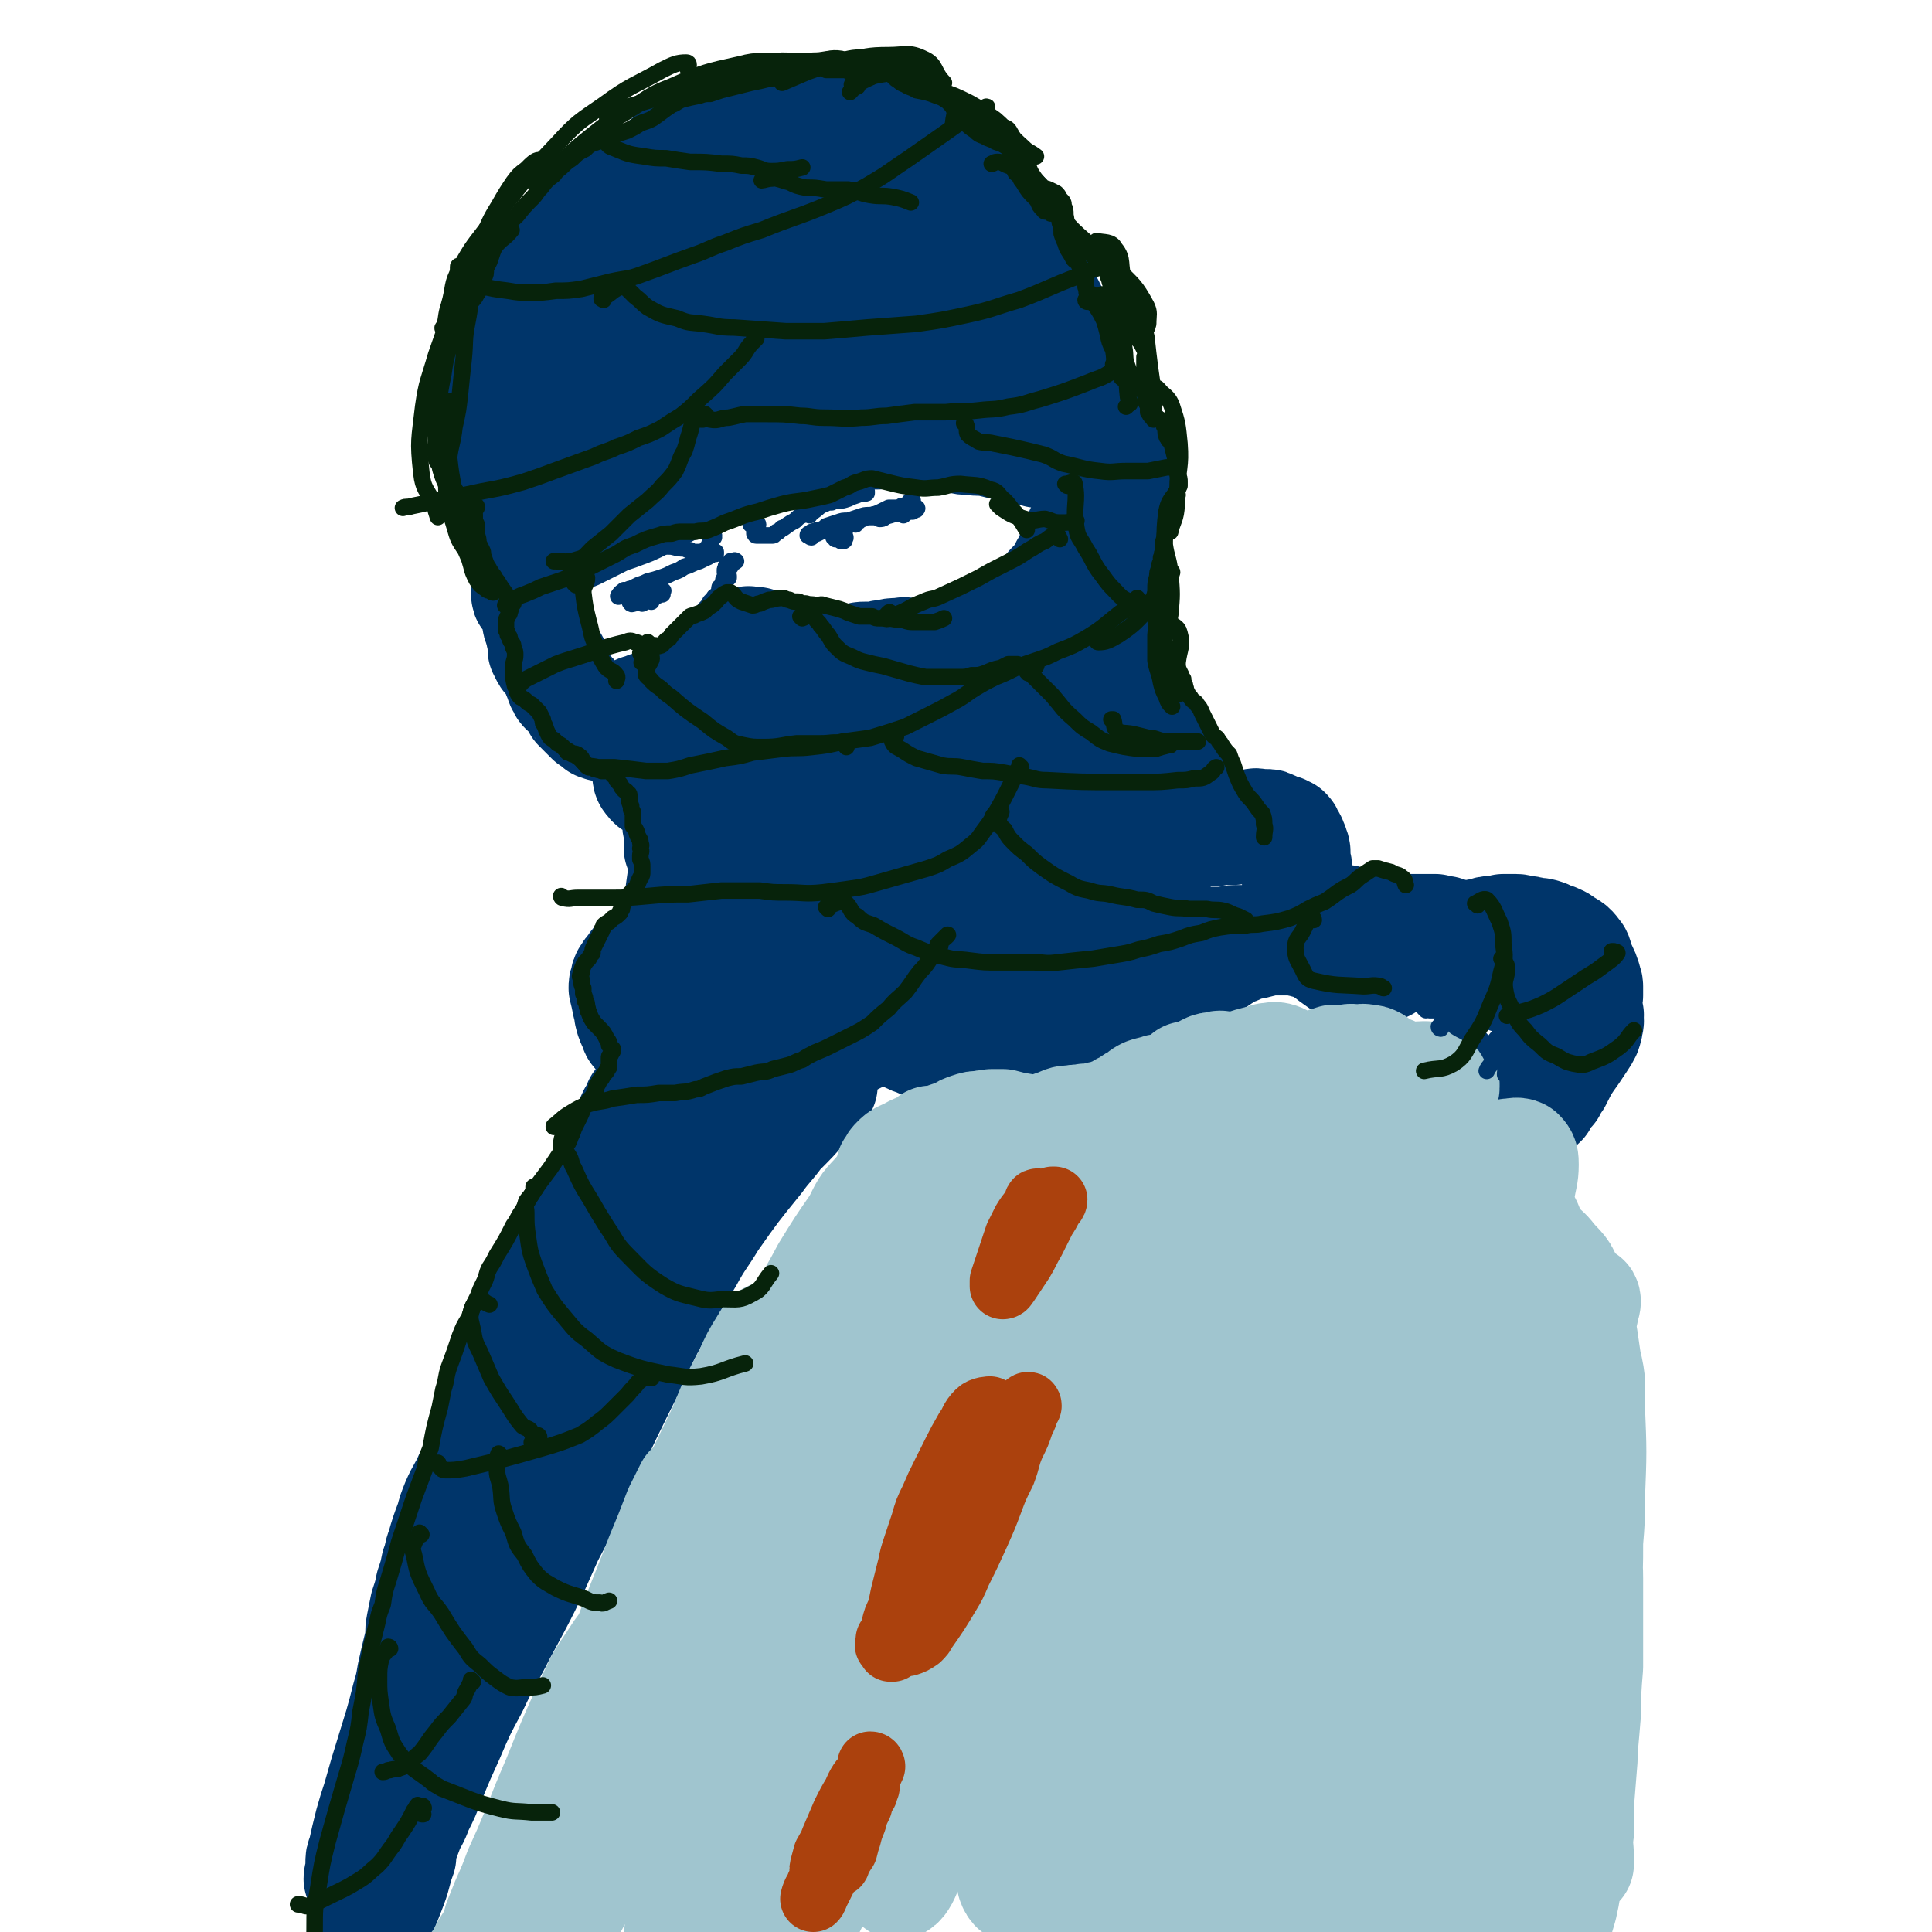 <svg viewBox='0 0 1050 1050' version='1.1' xmlns='http://www.w3.org/2000/svg' xmlns:xlink='http://www.w3.org/1999/xlink'><g fill='none' stroke='#00356A' stroke-width='60' stroke-linecap='round' stroke-linejoin='round'><path d='M289,284c0,-1 -1,-1 -1,-1 0,0 1,0 0,0 -1,2 -1,2 -3,3 0,0 0,0 -1,0 0,0 0,0 0,0 0,-1 0,-1 0,-2 0,-1 0,-1 0,-3 0,-2 0,-2 0,-4 0,-2 -1,-2 -1,-3 -1,-2 -1,-2 -1,-3 0,-2 0,-2 -1,-3 0,-2 0,-2 0,-3 0,-2 0,-2 -1,-4 -1,-6 -1,-6 -2,-11 0,-3 0,-3 0,-5 0,-4 0,-4 1,-8 0,-3 0,-3 1,-6 0,-2 0,-2 0,-5 0,-2 0,-2 -1,-4 -1,-2 -1,-2 -2,-4 -1,-2 -2,-2 -3,-3 0,-2 -1,-2 -1,-3 -1,-3 -1,-3 -2,-6 0,-2 0,-2 0,-5 0,-3 0,-3 0,-6 0,-2 0,-2 0,-4 0,-2 -1,-3 0,-4 0,-3 1,-2 2,-4 0,-2 0,-2 1,-4 0,-2 0,-2 1,-4 1,-2 1,-2 1,-5 1,-2 1,-2 1,-4 1,-2 1,-2 2,-4 2,-3 2,-3 4,-6 1,-2 2,-2 3,-3 2,-2 2,-2 3,-4 2,-2 2,-2 3,-4 2,-2 2,-1 3,-3 2,-2 2,-2 4,-3 4,-3 4,-3 8,-6 3,-2 3,-2 6,-5 4,-3 4,-3 8,-7 3,-3 3,-3 6,-6 5,-5 5,-5 10,-9 5,-4 5,-4 11,-8 2,-2 2,-2 5,-4 5,-3 5,-3 9,-6 2,-2 2,-2 5,-3 4,-2 4,-2 8,-4 3,-1 3,-1 6,-2 4,-2 4,-2 8,-3 4,-2 4,-2 8,-3 3,-1 3,-1 7,-3 3,-1 3,-1 7,-2 5,-1 5,-1 10,-2 2,0 2,-1 5,-1 2,0 2,0 4,0 3,-1 3,-1 6,0 3,0 3,0 5,1 3,0 3,0 6,0 4,1 4,1 8,1 3,1 3,1 7,1 3,0 3,0 6,1 4,0 4,0 8,1 3,0 3,0 5,1 2,0 2,0 3,1 3,1 3,1 5,2 2,1 2,2 4,3 2,1 2,1 4,2 2,1 2,1 3,2 2,1 2,1 4,3 2,1 2,0 3,2 4,4 4,5 8,9 3,4 3,5 6,7 6,5 7,4 13,8 3,1 3,1 6,2 2,2 2,1 4,3 2,2 2,2 3,4 1,2 1,2 2,4 1,3 1,3 3,6 1,2 1,2 2,4 2,2 2,2 4,5 1,2 1,2 2,4 2,2 2,2 3,5 1,2 1,2 2,5 1,3 1,3 2,6 1,3 1,3 2,6 2,3 2,3 3,7 1,2 1,2 2,4 1,2 1,2 2,4 1,3 1,3 2,6 1,2 1,2 1,4 1,3 1,3 1,5 0,2 0,2 1,4 0,1 0,1 1,3 0,2 0,2 1,4 1,3 1,3 3,6 1,2 1,2 2,4 1,2 1,2 2,4 2,3 1,3 3,6 1,2 1,3 2,5 1,2 1,2 3,3 1,2 1,1 3,2 2,2 3,1 5,4 1,1 1,2 1,4 1,3 1,3 1,6 -1,4 0,4 -1,8 0,3 -1,3 -1,5 -1,3 -1,3 -1,5 -1,2 -1,2 -1,4 -1,1 -1,1 -1,2 0,1 0,1 0,2 0,1 0,1 0,2 0,0 0,0 0,1 0,0 0,0 0,0 0,-1 0,-1 0,-1 0,-2 0,-2 0,-3 0,-2 0,-2 0,-4 0,-3 0,-3 -1,-5 0,-2 0,-2 -1,-4 -1,-2 -1,-2 -2,-4 -3,-2 -3,-3 -6,-4 -1,-2 -2,-2 -4,-2 -2,-1 -2,-1 -5,-2 -4,0 -4,0 -8,-1 -3,0 -3,-1 -6,-1 -3,-1 -3,-1 -6,-1 -3,-1 -3,-1 -6,-2 -3,0 -3,0 -6,-1 -3,-1 -3,-1 -6,-1 -4,-1 -4,-1 -8,-2 -5,-1 -5,0 -10,-1 -4,0 -4,0 -8,-1 -5,-1 -5,-1 -11,-2 -3,-1 -3,-1 -6,-1 -4,0 -4,0 -7,0 -4,0 -4,0 -8,0 -5,0 -5,0 -11,1 -3,0 -3,0 -7,0 -5,1 -5,1 -11,2 -3,0 -3,0 -7,1 -4,0 -4,0 -8,1 -5,1 -5,1 -9,2 -4,1 -4,1 -8,2 -4,1 -4,1 -8,2 -4,1 -4,1 -7,2 -5,1 -5,1 -10,2 -3,1 -3,1 -5,2 -5,2 -5,2 -9,3 -4,2 -4,2 -7,3 -3,2 -3,2 -7,3 -3,2 -3,2 -7,4 -3,2 -3,2 -7,3 -3,2 -3,2 -7,4 -3,2 -3,2 -7,4 -4,2 -5,2 -10,4 -3,1 -3,1 -6,2 -6,3 -6,3 -12,6 -2,1 -2,1 -4,2 -2,1 -2,1 -4,1 -1,1 -1,0 -3,1 -2,1 -2,1 -3,2 -5,2 -5,2 -11,4 -1,1 -2,1 -3,2 -2,0 -2,0 -4,0 -1,0 -1,0 -2,0 0,0 0,0 0,0 0,-1 0,-2 1,-2 1,-2 1,-2 2,-4 3,-2 3,-2 5,-4 6,-5 6,-5 12,-9 6,-5 6,-5 12,-10 12,-8 12,-9 25,-16 10,-7 10,-6 21,-12 11,-5 11,-5 23,-10 13,-5 13,-5 27,-9 14,-5 14,-4 28,-9 14,-4 14,-4 28,-8 13,-4 13,-3 26,-7 17,-5 17,-4 34,-10 9,-3 9,-3 17,-6 9,-4 9,-4 17,-8 4,-3 6,-3 8,-5 1,0 -1,0 -1,0 -4,2 -3,3 -7,4 -22,8 -22,8 -44,14 -14,4 -14,4 -28,7 -37,7 -37,8 -75,14 -12,2 -12,1 -25,2 -10,2 -10,1 -20,3 -9,1 -9,0 -17,2 -7,1 -7,0 -13,2 -6,2 -6,1 -10,5 -6,5 -8,8 -9,13 -1,2 3,2 6,2 12,0 12,0 23,-2 12,-2 12,-2 24,-5 14,-4 14,-4 28,-8 15,-5 15,-5 29,-11 26,-11 26,-11 51,-24 11,-6 11,-7 22,-14 3,-3 5,-4 5,-7 0,-4 -1,-6 -5,-8 -5,-4 -6,-3 -13,-3 -11,-2 -11,-2 -22,-1 -16,1 -16,1 -31,4 -16,3 -16,2 -32,7 -27,7 -27,8 -53,18 -14,5 -14,5 -27,12 -6,2 -7,2 -10,7 -2,3 -3,6 -1,8 2,2 4,1 8,1 8,-1 8,-1 17,-3 12,-4 12,-3 24,-8 29,-12 29,-12 57,-26 18,-10 18,-11 35,-23 7,-5 7,-5 13,-12 4,-4 5,-5 6,-10 1,-6 1,-8 -3,-12 -3,-4 -5,-4 -10,-4 -9,-1 -9,-1 -18,0 -12,2 -13,3 -25,7 -14,4 -14,5 -29,11 -15,6 -14,6 -29,12 -18,7 -18,7 -35,15 -6,3 -7,3 -13,7 -3,3 -5,3 -5,6 -1,3 0,5 3,6 3,2 5,2 9,1 8,-1 8,-1 16,-3 11,-3 11,-3 21,-7 11,-5 11,-5 22,-11 12,-6 12,-6 23,-12 15,-10 15,-9 29,-20 7,-5 8,-5 13,-12 4,-6 5,-8 5,-15 0,-4 -1,-5 -5,-7 -4,-3 -6,-4 -11,-3 -10,1 -10,2 -19,5 -14,6 -13,6 -26,13 -14,8 -13,8 -27,17 -11,7 -11,7 -22,15 -9,7 -10,7 -18,15 -2,3 -4,5 -3,7 0,1 3,2 6,1 7,-2 7,-3 14,-7 17,-11 17,-12 34,-24 5,-4 5,-4 10,-8 4,-2 5,-3 8,-4 1,0 1,1 1,2 '/><path d='M285,302c0,0 -1,-1 -1,-1 0,0 0,1 1,1 1,0 2,-2 2,-1 0,2 -2,3 -3,6 0,2 1,2 1,3 1,2 1,2 1,5 0,2 0,2 0,4 0,2 0,2 0,3 0,2 0,2 1,3 1,1 1,1 2,2 0,1 1,1 1,3 1,1 1,1 1,3 1,2 1,2 1,5 0,1 1,1 1,3 0,1 1,1 1,3 0,2 0,2 1,3 0,2 0,2 0,3 0,1 0,1 0,3 1,1 1,1 1,2 1,2 1,2 2,3 1,1 1,1 3,2 0,1 0,1 1,3 0,1 0,1 1,2 0,2 0,2 1,4 1,2 0,2 2,4 0,1 0,1 1,2 2,2 2,1 4,3 1,1 1,2 2,3 1,1 1,1 1,3 1,1 1,1 2,2 1,1 1,1 3,3 1,1 1,1 2,2 1,0 1,1 2,1 1,1 1,1 2,2 1,0 1,0 2,0 0,1 0,1 1,0 1,0 1,0 2,0 1,-1 1,-1 2,-1 2,-1 2,-1 4,-1 1,0 1,0 2,-1 1,0 1,0 2,-1 2,0 2,0 3,-1 1,-1 1,-1 2,-2 1,0 1,0 2,-1 1,-1 2,0 3,-1 2,-1 2,-1 3,-1 2,-1 2,-1 3,-1 2,-1 2,-1 3,-1 1,-1 1,-1 3,-1 1,0 1,0 2,0 2,-1 2,-1 3,-1 1,0 1,0 3,-1 1,0 1,0 2,0 2,-1 2,-1 4,-1 1,0 1,0 3,0 3,0 3,0 6,0 1,0 1,0 2,0 1,0 1,1 3,1 1,1 1,0 2,1 1,0 1,0 3,0 1,-1 1,-1 3,-2 2,-1 2,-1 5,-2 2,-1 2,-1 4,-2 1,0 2,0 3,0 3,0 3,0 6,0 2,0 2,0 4,-1 2,0 2,0 4,-1 2,-1 2,-1 4,-1 2,-1 2,-1 4,-1 2,-1 2,-1 4,-1 3,-1 3,-1 6,-1 3,-1 3,-1 6,-2 4,-1 4,-1 8,-3 2,-2 2,-2 5,-3 2,-1 2,-2 5,-2 2,-1 2,-1 4,-1 2,0 2,0 3,0 2,0 2,0 4,0 2,-1 2,-1 4,-1 4,-1 4,-1 7,-1 3,0 3,-1 5,0 4,0 4,1 7,2 5,0 5,0 10,0 3,-1 3,-1 6,-1 5,-1 5,-1 9,-3 3,-1 3,-1 6,-3 2,0 1,-1 3,-1 1,-1 1,-1 3,-2 2,-1 2,-1 4,-2 2,-1 2,-1 3,-2 2,0 2,0 3,-1 2,-1 2,0 3,-1 1,-1 1,-1 3,-1 1,-1 1,-1 2,-1 2,-1 2,-1 3,-2 2,-1 1,-1 2,-2 2,-1 2,-1 3,-3 1,-2 1,-2 3,-5 1,-2 1,-2 2,-3 1,-2 1,-2 2,-3 1,-1 0,-1 1,-2 1,-1 1,-1 2,-2 1,-1 1,-1 2,-2 1,-2 1,-2 3,-4 1,-1 1,-1 1,-3 2,-3 2,-3 3,-6 1,-1 1,-1 2,-3 0,-2 0,-2 1,-3 0,-1 0,-1 1,-3 0,-1 0,-1 1,-2 0,-2 0,-2 1,-3 1,-2 1,-2 1,-3 1,-2 1,-2 2,-5 1,-1 1,-1 2,-3 1,-3 1,-3 2,-7 0,-1 0,-1 0,-1 0,-1 0,-1 0,-1 0,-1 0,-1 -1,-1 0,-1 0,-1 0,-1 0,0 0,0 0,-1 0,0 0,0 0,0 0,0 0,0 0,0 0,0 0,0 1,0 0,0 0,0 0,0 0,1 0,1 0,2 0,1 -1,1 0,2 0,2 -1,2 0,3 1,5 1,5 3,10 0,2 0,2 1,4 0,1 0,1 1,2 0,2 1,2 1,4 0,2 0,2 -1,4 -1,2 -1,2 -2,5 0,2 0,2 -1,5 -1,2 -1,2 -1,3 0,2 0,2 0,3 1,2 1,1 2,3 0,1 0,1 1,2 1,2 0,2 1,5 0,1 0,1 0,3 0,3 0,3 0,5 0,2 0,2 1,3 0,1 0,0 0,1 1,2 1,2 1,3 0,3 0,3 0,6 0,2 0,2 -1,5 0,3 0,4 -1,7 -1,3 -1,3 -3,6 -1,2 -1,2 -2,5 -2,3 -1,3 -3,5 -1,3 -1,3 -2,6 -1,2 -1,2 -2,4 -1,2 -1,2 -2,3 0,0 0,0 0,1 0,0 0,0 0,0 1,-3 1,-2 2,-5 1,-2 1,-2 2,-4 1,-3 1,-3 2,-6 1,-4 1,-4 2,-7 2,-4 1,-4 3,-9 1,-4 1,-4 2,-9 2,-6 2,-6 4,-13 0,-2 0,-2 1,-5 0,-1 0,-2 0,-2 0,0 -1,1 -2,2 -1,2 -1,2 -2,5 -1,4 -2,4 -3,8 -2,5 -2,5 -4,11 -2,5 -2,5 -3,11 -2,5 -2,5 -3,11 -2,7 -2,8 -4,16 0,1 0,2 0,2 0,-1 1,-3 1,-5 1,-2 1,-2 2,-4 1,-4 1,-4 2,-7 0,-3 0,-3 2,-6 0,-2 1,-3 1,-4 0,0 -1,1 -1,2 -1,3 -1,3 -3,6 -4,7 -4,7 -8,15 -2,4 -2,4 -4,8 -2,3 -2,3 -4,7 0,1 0,1 -1,3 0,1 0,1 0,1 1,0 1,0 2,-1 1,-1 1,-1 2,-3 2,-4 2,-4 3,-8 4,-12 4,-12 7,-23 1,-3 2,-4 2,-5 0,-1 -1,0 -1,1 -2,4 -2,4 -4,8 -3,6 -3,6 -7,12 -4,7 -4,7 -7,14 -4,7 -4,7 -8,13 -2,2 -2,2 -3,2 -1,1 -2,0 -2,-1 -1,-3 -1,-3 -2,-6 -1,-2 0,-2 -2,-4 -1,-1 -1,-2 -3,-2 -5,-2 -5,-2 -10,-3 -3,0 -3,0 -6,0 -4,0 -5,0 -9,1 -2,0 -2,1 -4,2 -4,2 -3,3 -7,5 -1,1 -1,1 -2,1 -1,1 -1,1 -2,1 0,0 0,0 -1,0 -1,0 -1,0 -2,0 -1,0 -1,0 -2,1 -2,0 -2,0 -4,1 -3,1 -3,1 -6,1 -2,1 -2,1 -4,2 -3,0 -3,0 -6,0 -1,0 -1,0 -3,0 -1,-1 -1,-1 -2,-2 -2,0 -2,0 -3,-2 -1,0 -1,0 -2,-1 0,-1 0,-1 -1,-2 -1,-1 -1,-1 -2,-3 -1,-1 0,-1 -1,-2 -1,-2 0,-2 -1,-3 -1,-1 -1,-1 -3,-3 0,0 -1,0 -1,-1 -1,-1 -1,-1 -1,-2 -1,0 -1,0 -1,-1 0,-1 0,-1 0,-1 -1,-1 -1,-1 -1,-1 0,-2 0,-2 0,-3 -1,-1 -1,-1 -1,-2 0,0 0,0 -1,-1 0,-1 0,-1 -1,-1 0,-1 0,-1 0,-2 0,0 0,0 0,-1 0,-1 0,-1 0,-2 0,-1 0,-1 -1,-2 0,0 0,0 0,-1 -1,-1 -1,0 -2,-1 -1,-1 -1,-1 -1,-1 -1,-1 -1,-1 -1,-2 0,-1 0,-1 -1,-2 0,-1 0,-1 0,-1 0,0 0,0 -1,-1 0,0 0,0 -1,0 0,0 0,0 0,-1 0,0 0,0 -1,-1 0,-1 0,-1 -1,-2 0,0 -1,1 -2,0 0,0 0,1 -1,0 -1,0 -1,0 -1,-1 -1,0 -1,0 -1,-1 -1,0 -1,0 -1,-1 0,0 0,0 -1,0 0,-1 0,-1 -1,-1 0,0 0,0 0,0 -1,0 -1,0 -1,0 0,-1 0,-1 -1,-2 0,0 0,0 0,0 -1,-1 -1,-1 -1,-1 -1,-1 -1,-1 -1,-1 0,0 0,0 -1,0 0,-1 0,-1 0,-1 -1,-1 0,-1 -1,-1 0,-1 0,-1 -1,-1 0,0 0,0 -1,0 0,0 -1,0 -1,0 -1,0 -1,0 -1,0 -1,0 -1,0 -1,0 -1,0 -1,0 -1,0 0,-1 0,-1 -1,-1 -1,0 -1,0 -1,0 -1,0 -1,0 -1,0 0,0 0,0 -1,-1 0,0 0,0 -1,-1 -1,0 -1,0 -1,0 -1,0 -1,0 -1,0 -1,0 -1,0 -2,0 0,0 0,0 -1,1 0,0 0,0 -1,0 -1,0 -1,0 -1,-1 -1,0 -1,0 -1,0 -1,-1 -1,-1 -2,-1 0,0 0,0 0,0 -1,0 -1,-1 -1,-1 0,0 0,0 0,0 -1,0 -1,0 -1,0 -1,0 -1,0 -1,0 -1,0 -1,0 -1,0 -1,0 -1,-1 -2,0 -1,0 -1,0 -2,1 0,0 0,0 -1,1 -1,1 -1,1 -2,2 -1,1 -1,1 -2,2 -1,1 -1,1 -1,2 -1,0 -1,0 -2,1 -2,1 -2,1 -3,1 -1,1 -1,1 -2,1 -1,0 -1,0 -2,1 -1,1 -1,0 -2,1 -1,1 -1,1 -2,1 0,1 0,1 -1,2 0,0 0,0 -1,1 0,0 0,0 -1,1 0,1 0,1 -1,1 -1,2 0,2 -1,3 -1,1 -1,1 -2,1 0,1 0,1 -1,1 -1,1 -1,1 -2,2 -1,1 -1,1 -2,2 -1,1 -1,1 -1,1 -1,1 -1,1 -1,1 -1,1 -1,1 -2,1 0,1 0,1 -1,1 0,1 0,1 -1,1 0,1 0,1 -1,2 0,0 0,0 0,0 0,0 0,0 0,1 0,0 0,0 0,0 0,0 -1,-1 -1,-1 0,0 0,0 0,1 0,0 0,0 -1,1 0,1 0,1 -1,1 0,1 0,1 -1,2 -1,0 -1,0 -1,0 0,0 0,0 0,0 0,1 0,0 -1,0 0,1 0,1 0,1 0,0 0,0 0,1 0,0 0,0 0,0 0,1 0,1 1,1 0,1 0,1 1,1 1,1 1,2 3,2 1,1 1,1 3,1 2,0 2,0 5,0 3,0 3,1 6,1 5,0 5,0 9,0 5,1 5,1 11,0 9,0 9,-1 18,-2 5,-1 5,-2 10,-3 3,0 3,-1 6,-1 1,0 2,-1 2,0 0,0 -2,1 -4,2 -3,2 -3,2 -6,3 -6,1 -6,1 -11,3 -8,2 -8,1 -15,3 -8,2 -9,2 -17,4 -14,5 -16,5 -28,12 -2,1 -3,4 -1,6 2,3 4,3 9,6 2,0 2,0 4,0 1,0 2,-1 2,-1 0,-1 0,-1 0,-2 0,-1 0,-1 0,-2 0,-1 -1,-1 -1,-3 0,-1 0,-1 0,-1 1,-2 1,-1 2,-3 0,-1 1,-1 0,-2 -1,-3 -1,-3 -2,-5 -1,-1 -1,0 -2,-1 0,0 0,0 0,0 0,0 0,0 0,0 -1,1 -1,1 -2,2 0,1 0,1 0,3 -1,3 -1,3 -1,6 0,4 1,4 1,7 1,5 1,5 2,9 2,4 2,4 3,8 0,3 0,3 1,7 0,2 0,2 0,4 0,2 0,2 0,4 0,0 0,0 0,1 0,0 0,0 0,0 1,-2 1,-2 1,-4 0,-2 0,-2 1,-4 0,-2 0,-2 0,-5 1,-1 1,-2 1,-2 1,0 1,1 1,2 1,3 1,3 1,6 -1,8 -1,8 -2,16 -1,7 -1,7 -2,14 -1,9 0,9 -1,18 0,4 0,4 0,9 0,3 0,3 0,6 0,3 0,3 0,5 -1,1 0,1 0,2 0,0 0,0 0,1 0,0 0,0 0,0 0,-1 0,-1 0,-2 0,-2 -1,-2 0,-3 0,-5 1,-5 2,-9 1,-4 1,-4 2,-7 1,-4 1,-4 1,-7 1,-2 1,-2 1,-3 1,0 1,0 1,1 -1,3 -1,3 -1,6 -1,8 -1,8 -2,15 -1,5 -1,5 -1,10 -1,2 -1,2 -1,5 0,2 0,2 0,4 0,0 1,0 1,1 1,1 1,1 2,1 1,1 1,1 1,2 1,1 1,1 2,2 1,2 1,2 2,3 4,3 4,3 8,5 2,1 2,1 5,1 2,0 2,0 4,1 2,0 2,0 4,1 2,1 2,1 4,2 2,1 2,1 5,2 3,1 3,1 6,1 4,0 4,0 7,0 5,-1 5,-1 10,-2 4,0 4,0 7,0 5,1 5,2 10,2 2,1 2,0 5,0 2,0 2,0 5,0 4,1 4,1 8,1 2,0 2,0 4,0 3,1 3,1 6,1 3,0 3,0 5,0 4,1 4,1 7,1 5,0 5,0 10,-1 4,0 4,0 7,-1 4,0 4,0 7,-1 4,-1 4,-1 7,-2 3,-1 3,-2 6,-3 3,-1 3,-1 5,-3 4,-2 4,-2 7,-3 2,-1 2,-1 4,-3 3,-1 3,-1 5,-3 4,-2 4,-2 8,-4 2,-1 2,-1 4,-2 6,-1 6,-1 11,-2 3,-1 3,-1 6,-2 4,-1 4,-1 7,-3 5,-3 5,-3 9,-5 3,-2 3,-2 6,-3 4,-1 4,-1 8,-2 3,-1 3,-1 5,-1 3,-1 3,-1 6,-2 3,0 3,0 6,-1 3,0 3,0 7,-1 3,0 3,0 7,0 4,0 4,0 8,0 6,0 6,0 12,0 4,0 4,0 8,0 5,-1 5,-1 11,-1 2,0 2,0 5,0 3,0 3,0 6,0 3,0 3,0 6,0 3,0 3,0 5,0 3,0 3,0 6,0 2,0 2,1 4,1 3,1 3,1 6,1 2,0 2,0 4,1 4,0 4,0 7,0 3,0 3,0 5,0 3,0 3,0 5,1 2,0 2,0 4,0 2,0 2,0 5,0 2,1 2,1 4,2 4,0 4,1 8,1 5,1 5,1 11,1 3,0 3,0 7,0 2,1 2,1 4,1 2,0 2,0 4,0 2,1 2,0 3,1 2,0 2,0 4,1 3,0 3,0 5,0 3,1 3,0 7,1 2,0 2,0 4,1 2,0 2,0 5,1 3,1 3,1 6,3 1,1 1,2 2,3 2,1 2,1 4,1 1,1 1,1 3,2 1,0 1,0 3,1 1,0 1,0 2,1 2,1 2,0 4,2 1,0 1,0 2,1 3,2 3,2 6,4 0,1 0,1 1,2 1,1 1,1 1,2 1,0 1,1 1,1 0,1 1,1 1,1 0,1 0,1 0,2 0,1 0,1 0,2 -1,2 -1,2 -2,4 0,2 0,2 0,3 0,1 0,1 -1,2 0,1 0,1 0,2 -1,2 -1,2 -2,4 0,1 0,1 0,1 -1,2 -1,2 -2,3 -1,1 -1,1 -1,2 -1,2 -1,2 -2,4 -1,1 -1,1 -2,2 0,0 -1,0 -1,1 -1,1 -1,1 -2,2 0,1 0,1 -1,2 -1,1 -1,1 -2,3 -2,1 -1,1 -3,3 0,1 0,1 0,2 -1,0 -1,0 -1,1 0,1 0,1 -1,2 0,0 0,0 0,1 0,0 0,0 0,1 0,0 0,0 -1,0 0,0 0,0 0,0 1,0 1,0 2,-1 1,-1 1,-1 3,-3 1,-2 1,-2 2,-4 1,-2 1,-2 2,-4 2,-3 2,-3 4,-7 2,-2 2,-2 3,-5 1,-2 1,-2 2,-5 2,-3 1,-3 2,-6 1,-2 1,-2 2,-4 0,-2 0,-2 0,-4 1,-2 1,-2 1,-5 0,-2 0,-2 0,-4 -1,-5 -1,-5 -3,-11 0,-2 0,-2 -1,-4 0,-2 0,-2 -1,-4 -1,-2 -1,-2 -2,-3 -2,-3 -2,-2 -4,-4 -2,-3 -1,-3 -4,-5 -3,-2 -3,-3 -7,-5 -3,-1 -3,-1 -6,-2 -4,0 -4,0 -8,0 -3,0 -3,0 -6,0 -3,0 -3,1 -6,1 -3,0 -3,0 -6,-1 -3,-1 -3,-1 -6,-2 -2,0 -2,0 -5,-1 -5,0 -5,0 -9,0 -3,0 -3,0 -6,0 -3,0 -3,0 -7,0 -5,-1 -5,-1 -11,-1 -3,-1 -3,-1 -7,-2 -3,0 -3,0 -6,-1 -2,-1 -2,-1 -5,-1 -2,0 -2,0 -4,0 -2,0 -2,0 -4,0 -2,0 -2,0 -4,0 -1,-1 -1,-1 -2,-2 -1,-1 -1,-1 -2,-2 -2,-2 -2,-2 -3,-4 -2,-2 -2,-2 -3,-5 -1,-1 -1,-1 -1,-2 -1,-1 0,-1 -1,-3 0,-2 0,-2 0,-4 0,-2 0,-2 0,-4 0,-3 0,-3 -1,-6 0,-2 0,-2 0,-4 0,-2 0,-2 -1,-4 0,-1 0,-1 -1,-2 0,0 0,0 0,-1 -1,-1 0,-1 -1,-1 0,-1 0,-1 -1,-2 0,-1 0,-1 -1,-2 -1,0 -1,0 -2,-1 -1,0 -1,0 -2,0 -1,-1 -1,-1 -2,-1 -1,-1 -1,-1 -2,-1 -1,-1 -1,-1 -3,-1 -1,0 -1,0 -3,0 -2,0 -2,-1 -4,0 -3,0 -3,1 -7,2 -2,0 -2,0 -4,1 -2,0 -2,0 -3,0 -3,0 -3,0 -6,0 -1,1 -1,1 -3,0 -1,0 -1,0 -3,0 -2,-1 -2,-1 -3,-1 -2,0 -2,0 -4,-1 -1,0 -1,0 -3,-1 -2,0 -2,0 -4,-1 -1,0 -1,0 -1,-1 -1,0 -1,0 -2,-1 0,-1 0,-1 0,-2 -1,-2 0,-2 0,-3 0,-2 -1,-2 0,-4 0,-4 1,-4 2,-8 0,-2 0,-2 0,-4 0,-2 0,-2 0,-4 0,-1 1,-2 0,-2 0,-2 -1,-2 -2,-4 -1,-1 -1,-1 -3,-2 -1,-2 -1,-2 -2,-3 -1,-1 -1,-1 -2,-2 -1,-1 -1,-2 -2,-3 -2,-1 -1,-1 -3,-2 -2,-1 -2,-1 -4,-1 -3,-1 -3,-1 -6,-2 -2,-1 -2,-1 -4,-3 -4,-2 -3,-2 -6,-5 -2,-1 -2,-1 -3,-2 -1,-1 -2,-1 -3,-1 -1,0 -1,-1 -1,0 -1,0 -1,0 -2,1 -1,1 -1,1 -1,3 -1,4 -1,4 -1,8 0,4 0,4 0,9 1,6 1,6 2,12 0,9 -1,9 0,19 0,9 0,9 0,18 0,2 1,2 0,5 0,2 -1,3 -2,3 -3,1 -3,0 -6,-1 -2,0 -2,-1 -5,-1 -3,-1 -3,-1 -5,-2 -3,0 -3,0 -6,-1 0,0 -1,0 0,0 1,0 1,0 3,0 3,0 3,0 6,0 6,0 6,0 11,0 6,-1 6,-1 12,-2 8,-1 8,-1 17,-2 4,0 4,-1 8,0 3,1 4,1 5,4 1,1 0,2 -2,3 -3,2 -4,1 -8,2 -6,2 -6,2 -13,2 -10,2 -10,1 -19,2 -12,1 -12,1 -23,2 -12,1 -12,1 -23,2 -16,2 -16,2 -31,4 -7,1 -7,1 -14,3 -4,1 -4,1 -8,4 -1,0 -1,1 0,2 2,1 3,0 6,2 5,1 5,2 10,3 7,3 7,4 14,5 7,1 7,2 15,1 13,-2 13,-3 25,-8 15,-5 15,-6 29,-12 6,-2 6,-2 11,-4 0,-1 1,-2 0,-2 -2,-1 -2,-1 -5,-1 -6,0 -7,0 -13,1 -10,2 -10,2 -19,5 -13,4 -13,5 -26,9 -20,7 -20,6 -40,13 -12,5 -15,5 -25,10 -1,1 1,3 2,3 5,1 5,1 10,0 7,-1 7,-2 14,-5 9,-3 9,-3 17,-7 8,-5 9,-5 16,-10 6,-5 7,-5 11,-11 4,-6 5,-8 5,-14 -1,-4 -3,-5 -7,-6 -12,-4 -13,-4 -27,-4 -13,0 -14,0 -27,3 -14,3 -14,3 -27,10 -12,6 -12,6 -23,15 -8,6 -8,6 -15,14 -4,5 -4,5 -6,10 -1,2 -3,5 -1,5 5,0 8,-2 14,-5 10,-5 10,-6 18,-12 16,-11 16,-12 31,-24 9,-6 9,-6 17,-13 4,-4 8,-4 8,-9 0,-3 -4,-6 -9,-7 -7,-1 -8,1 -17,3 -11,2 -11,3 -23,6 -15,4 -15,5 -30,10 -6,1 -7,0 -12,3 -2,2 -3,3 -2,5 1,2 3,2 7,2 6,1 6,1 12,0 9,-2 9,-2 17,-6 9,-4 9,-4 17,-10 7,-5 7,-4 13,-11 4,-6 5,-6 7,-14 1,-3 1,-4 -2,-7 -3,-3 -4,-3 -8,-3 -12,-2 -13,-1 -25,0 -9,1 -10,0 -19,3 -8,2 -8,3 -15,7 -5,4 -6,4 -9,10 -2,4 -2,5 -1,10 1,5 2,8 7,9 10,3 12,2 23,0 10,-2 11,-3 20,-10 12,-8 12,-8 22,-18 4,-5 5,-6 7,-12 1,-3 1,-5 0,-8 -2,-3 -3,-4 -7,-4 -7,-1 -7,-1 -14,1 -9,4 -9,4 -17,10 -18,14 -18,15 -33,32 -3,4 -5,6 -3,9 3,4 6,4 12,5 8,0 9,-1 17,-3 10,-3 9,-4 19,-7 9,-3 9,-4 18,-6 8,-3 8,-3 16,-4 8,-1 16,-4 16,0 0,4 -8,8 -17,16 -10,9 -11,8 -22,17 -5,4 -5,4 -10,8 -2,2 -4,3 -4,4 0,1 1,1 3,1 5,0 5,0 10,-1 7,-1 7,-1 15,-4 13,-3 13,-3 25,-8 7,-2 7,-2 13,-5 4,-2 5,-2 7,-5 1,-1 0,-3 -1,-3 -5,1 -6,2 -11,5 -8,4 -8,4 -15,9 -7,5 -7,5 -14,11 -5,4 -5,4 -9,9 -2,3 -4,5 -4,7 1,1 4,0 7,-1 6,-3 6,-4 11,-8 7,-5 7,-6 14,-11 9,-6 9,-5 19,-11 2,-2 2,-2 4,-4 '/><path d='M366,514c-1,-1 -1,-1 -1,-1 0,0 0,0 0,0 -1,1 -1,2 -3,3 0,0 0,-1 -1,-1 -1,0 -1,1 -2,2 -1,0 -1,0 -2,0 -1,0 -1,0 -2,0 0,0 0,0 0,0 -1,0 -1,0 -1,0 -2,1 -2,1 -4,3 -2,1 -2,1 -3,2 -2,2 -2,2 -3,4 -2,2 -2,2 -3,4 -1,1 -1,1 -1,3 -1,2 -1,2 -1,4 1,4 1,4 2,9 1,3 1,3 1,5 1,4 1,4 3,7 0,2 0,2 2,4 1,1 1,1 2,2 1,1 1,1 3,2 1,1 1,1 2,2 1,1 1,1 3,1 2,2 2,2 5,3 2,1 2,1 4,2 3,2 3,2 6,3 2,1 2,2 4,3 1,1 1,1 3,2 2,1 2,0 4,1 3,0 3,0 6,0 2,-1 2,-1 5,-2 2,-1 2,-1 4,-1 4,0 4,0 8,0 3,0 4,0 6,-1 3,-1 3,-2 5,-3 2,-1 2,-1 5,-2 2,-1 2,-1 4,-1 2,0 2,0 4,0 3,0 3,1 5,1 3,0 3,0 5,-1 5,-1 5,-1 9,-3 3,-1 3,-1 6,-2 5,-2 5,-2 9,-3 4,-2 4,-2 7,-3 4,-2 3,-2 7,-4 4,-2 4,-2 7,-4 4,-2 4,-2 8,-3 3,-2 3,-2 7,-3 4,-2 5,-2 9,-5 4,-2 4,-2 8,-5 3,-2 3,-3 7,-5 6,-2 6,-1 13,-2 2,-1 2,0 4,-1 '/><path d='M364,574c0,-1 -1,-1 -1,-1 0,0 1,0 0,0 0,1 -1,1 -1,2 -1,1 0,2 -1,3 -2,5 -2,5 -5,9 -1,3 -2,3 -4,6 -2,4 -2,4 -5,7 -1,3 -1,3 -3,6 -1,2 -1,2 -2,5 -1,3 -1,3 -2,5 -1,3 -1,3 -3,6 -1,2 -1,2 -3,4 -1,3 -1,3 -3,5 -2,5 -2,5 -4,9 -2,3 -2,3 -4,6 -1,4 -1,4 -2,8 -1,1 0,1 -1,3 0,1 0,1 -1,2 0,1 0,1 -1,2 0,1 0,1 -1,2 -1,2 -1,2 -2,4 -2,4 -2,4 -3,7 -1,3 -1,3 -3,6 -1,2 -1,2 -2,5 -5,7 -5,7 -9,15 -2,3 -2,3 -3,7 -2,3 -2,3 -3,6 -2,3 -2,3 -3,6 -2,4 -2,4 -3,7 -3,6 -4,6 -7,12 -2,4 -2,4 -4,8 -3,6 -3,6 -6,12 -2,4 -2,4 -3,8 -1,3 -1,3 -2,7 0,3 0,3 -1,6 -1,4 -1,4 -2,7 -1,4 -1,4 -2,8 -2,5 -2,5 -4,9 -3,7 -4,7 -7,14 -2,5 -2,5 -3,9 -3,8 -3,8 -5,15 -2,5 -1,5 -3,10 -1,5 -1,5 -3,11 -1,5 -1,5 -3,11 -1,5 -1,5 -2,10 -1,5 0,5 -1,10 -2,8 -2,8 -4,17 -1,6 -1,6 -3,13 -2,8 -2,8 -4,15 -4,13 -4,13 -8,26 -2,7 -2,7 -4,14 -2,6 -2,6 -4,13 -2,8 -2,8 -4,17 -1,2 -1,2 -1,5 0,2 0,2 0,4 0,2 -1,2 -1,4 1,1 1,1 1,1 1,0 1,1 2,1 1,-1 1,-1 2,-2 3,-3 3,-3 5,-6 3,-4 3,-4 6,-9 4,-6 4,-6 7,-13 4,-10 4,-10 8,-20 8,-19 7,-19 15,-39 5,-15 5,-16 11,-31 6,-17 6,-17 14,-33 11,-25 11,-25 23,-49 8,-16 8,-16 16,-31 7,-15 6,-15 14,-29 7,-15 7,-15 14,-29 8,-13 8,-13 15,-26 7,-11 7,-11 13,-21 9,-14 9,-14 17,-28 6,-9 6,-9 11,-18 7,-11 7,-11 14,-22 3,-6 3,-6 6,-11 2,-5 2,-5 5,-10 2,-4 1,-4 4,-7 1,-2 1,-2 2,-4 0,-1 0,-1 1,-1 0,0 0,0 0,0 -3,3 -3,3 -6,7 -12,16 -12,16 -23,34 -17,25 -17,25 -33,51 -9,15 -10,15 -18,30 -18,32 -18,32 -35,64 -14,25 -13,26 -26,52 -9,17 -9,17 -18,35 -7,16 -8,16 -14,33 -8,21 -8,21 -15,42 -3,12 -3,12 -6,23 -3,11 -3,11 -6,22 -2,10 -2,10 -5,21 -2,8 -2,8 -3,16 -1,5 -1,5 -2,9 0,1 0,3 0,2 0,-1 1,-2 2,-5 1,-5 1,-5 3,-10 3,-8 3,-8 6,-16 2,-5 3,-5 5,-11 4,-8 4,-8 7,-16 5,-12 5,-12 10,-23 6,-14 6,-14 13,-27 7,-15 8,-15 15,-29 14,-26 14,-26 26,-53 10,-19 10,-19 19,-39 13,-28 13,-28 27,-56 7,-16 7,-16 16,-32 6,-12 7,-12 14,-24 6,-11 7,-11 13,-21 12,-17 12,-17 25,-33 5,-7 6,-7 11,-14 8,-8 8,-8 15,-16 3,-4 2,-4 6,-8 1,-1 2,-2 3,-3 0,0 0,1 0,1 -2,2 -2,2 -3,4 -3,3 -3,3 -6,5 -4,4 -4,4 -8,8 -5,5 -5,5 -9,10 -9,10 -9,10 -17,21 -6,8 -6,8 -11,16 -7,9 -6,9 -13,18 -11,17 -11,17 -22,34 -8,13 -8,13 -16,27 -9,14 -9,14 -17,29 -8,15 -8,15 -16,30 -8,14 -7,15 -15,29 -7,13 -7,13 -15,26 -10,18 -10,17 -20,36 -5,11 -5,11 -10,23 -4,10 -4,10 -8,21 -5,16 -5,16 -10,33 -4,11 -4,11 -8,22 -3,9 -3,9 -6,19 -3,6 -3,6 -6,13 -1,4 -2,4 -3,9 -1,3 -1,3 -2,7 -1,6 -1,6 -2,12 -3,11 -3,11 -6,22 0,2 -2,5 -1,4 2,-5 2,-8 5,-16 6,-14 6,-14 11,-27 3,-8 2,-8 5,-16 '/><path d='M485,552c0,0 -1,-1 -1,-1 0,1 0,2 0,2 2,2 2,2 4,4 1,1 1,1 2,2 1,1 1,1 2,2 1,2 1,2 2,3 2,1 2,1 5,2 2,1 2,1 4,1 3,1 3,2 6,2 3,1 3,1 5,2 2,0 2,0 4,0 3,0 3,0 5,0 2,0 2,0 4,0 2,0 2,0 4,0 2,0 2,0 4,0 2,0 2,0 4,0 3,0 3,0 6,-1 2,0 2,0 4,-1 3,0 3,-1 6,-2 2,0 2,0 3,0 1,0 1,0 2,0 1,0 1,0 2,0 1,0 2,0 3,0 2,0 2,0 4,-1 3,-1 3,-1 7,-3 2,-1 2,-1 4,-2 2,0 2,0 4,-1 2,-1 3,-1 5,-2 2,-2 2,-2 4,-3 2,-1 2,-1 3,-3 2,-1 2,-1 4,-2 1,-1 1,-1 2,-1 2,-1 2,-1 3,-2 2,-1 2,-1 5,-2 2,-1 2,-1 4,-3 2,-2 2,-2 5,-4 2,-1 2,-1 4,-2 2,-1 2,-1 4,-2 2,-1 2,-1 4,-2 2,-1 2,-1 4,-2 2,0 2,0 3,-1 2,0 2,0 4,-1 4,-1 4,0 7,-1 4,-1 4,-1 7,-2 2,-1 2,-2 5,-3 2,-1 2,-1 4,-3 2,-1 2,-1 4,-2 1,-1 1,-1 3,-1 2,-1 2,-1 4,-2 6,-1 6,-1 13,-3 2,-1 2,-1 5,-1 4,-1 4,-1 8,-1 3,0 3,0 6,1 4,1 4,1 8,3 4,3 4,4 8,7 7,5 7,5 15,10 '/><path d='M737,527c0,0 0,-1 -1,-1 0,0 1,0 1,0 2,-1 3,-3 4,-4 1,0 -1,2 -1,2 1,1 2,0 3,0 1,0 1,1 2,2 1,0 1,0 2,0 1,0 1,0 3,0 1,0 1,0 2,-1 1,0 1,0 1,0 0,0 0,0 0,0 0,0 0,0 0,0 0,-1 -1,-1 -1,-1 0,0 0,0 -1,-1 0,0 0,0 0,0 1,-1 1,-1 2,-1 1,-1 1,-1 2,-1 1,-1 1,-1 2,-2 0,0 1,0 1,0 1,0 1,0 2,0 1,0 1,0 2,0 2,0 2,0 3,0 2,0 2,1 4,1 3,0 3,0 5,0 4,0 4,0 8,-1 3,0 3,-1 6,-1 3,-1 4,-1 7,-1 3,1 3,1 6,1 1,0 1,1 2,1 2,0 2,0 4,0 2,-1 2,-1 3,-1 3,-1 3,-1 6,-1 2,0 2,0 3,0 2,-1 2,-1 3,0 2,0 2,1 4,2 1,1 1,1 2,2 1,1 1,1 2,2 1,0 1,0 3,1 1,0 1,0 2,1 1,0 1,0 3,1 1,1 1,1 3,2 1,1 1,1 1,2 1,2 1,2 2,3 1,1 1,1 3,2 1,1 1,0 2,1 1,0 1,0 1,0 1,1 2,1 2,1 2,1 1,2 2,3 1,1 1,1 2,3 2,2 2,2 4,3 1,1 1,1 2,2 1,1 1,1 1,3 1,1 0,1 0,2 0,1 1,2 0,3 0,2 0,2 -1,5 -1,2 -1,2 -3,5 -2,3 -2,3 -4,6 -5,7 -5,7 -9,15 -2,2 -2,2 -3,5 -2,2 -2,2 -4,5 -1,1 -1,1 -1,2 -1,1 -1,1 -2,1 0,1 0,0 -1,1 -1,0 -1,0 -1,0 0,0 0,0 -1,0 0,0 0,0 0,0 0,0 0,0 0,-1 1,0 1,0 2,0 1,-1 1,-1 2,-1 1,-1 1,-1 1,-2 2,-2 2,-2 3,-4 2,-2 2,-2 3,-5 2,-3 2,-3 4,-6 1,-3 1,-3 3,-5 2,-4 2,-4 4,-8 1,-2 1,-2 2,-5 1,-3 1,-3 2,-7 1,-3 2,-3 2,-7 1,-4 1,-5 2,-9 0,-2 0,-2 0,-5 0,-2 -1,-2 -1,-4 -1,-3 -1,-3 -2,-5 -1,-2 -1,-2 -2,-4 -1,-2 0,-2 -1,-4 -3,-4 -3,-4 -7,-6 -2,-2 -3,-2 -5,-3 -3,-1 -3,-1 -5,-2 -3,-1 -3,-1 -6,-1 -3,-1 -3,-1 -6,-1 -2,0 -2,-1 -4,-1 -2,0 -2,0 -4,0 -1,0 -1,0 -3,0 -3,1 -3,1 -5,1 -3,0 -3,0 -5,1 -2,0 -2,0 -4,1 -2,1 -1,1 -2,1 -1,1 -1,1 -1,1 0,0 0,0 0,0 0,1 0,0 0,0 3,0 3,0 6,0 2,-1 2,-1 4,-2 '/></g>
<g fill='none' stroke='#A0C5CF' stroke-width='60' stroke-linecap='round' stroke-linejoin='round'><path d='M646,586c0,0 -1,-1 -1,-1 0,0 1,1 2,1 2,0 2,0 3,-1 4,0 4,-1 7,-2 2,0 2,0 5,-1 3,-1 3,-1 6,-1 3,-1 3,-1 7,-2 4,-1 3,-1 7,-2 4,-1 4,-1 7,-2 3,0 3,-1 6,0 3,1 3,2 7,4 2,1 1,1 4,2 3,1 3,1 6,2 3,0 3,-1 5,-1 2,0 2,-1 4,-1 3,-1 3,-1 5,0 2,0 2,0 4,1 2,1 2,1 4,2 3,2 3,2 6,3 2,1 2,1 4,1 2,0 2,0 5,1 3,0 3,0 6,1 2,1 2,1 4,3 2,2 1,2 3,4 2,1 2,1 4,3 1,1 1,1 3,2 2,0 2,0 3,1 2,1 2,0 4,1 2,1 2,1 3,3 1,1 1,1 2,3 2,3 2,3 4,5 1,2 1,2 2,3 1,0 2,0 3,0 1,1 1,1 2,2 1,1 1,1 2,2 1,0 1,1 1,2 2,2 2,2 3,4 1,1 1,1 1,2 2,1 2,1 4,3 1,1 1,1 2,2 1,2 1,2 2,4 2,2 2,2 3,3 2,2 2,2 3,4 1,2 1,2 2,3 1,1 1,1 2,2 2,2 2,2 4,4 1,1 1,1 3,2 2,3 2,2 4,5 1,2 1,2 2,4 1,2 0,2 1,4 1,2 1,2 2,4 2,3 3,3 5,6 2,6 3,6 4,12 1,4 1,4 1,8 1,5 1,5 1,11 0,3 0,3 0,6 0,4 0,4 0,7 0,4 0,4 0,7 0,4 0,4 0,9 0,4 0,4 0,9 0,7 0,7 0,13 0,4 0,4 0,8 0,4 0,4 0,8 0,6 0,6 -2,13 0,4 0,4 -2,9 -1,5 -1,5 -3,10 -1,5 -1,5 -2,11 -2,5 -2,5 -3,11 -1,6 -1,6 -2,11 -2,8 -2,8 -3,16 -1,5 -1,5 -2,10 -2,7 -2,7 -3,14 -1,5 -1,5 -2,10 -1,5 -1,5 -2,10 -1,5 -1,5 -2,11 -1,6 -1,6 -3,12 -2,7 -2,7 -4,14 -2,7 -2,7 -4,14 -4,11 -4,11 -7,21 -2,6 -2,6 -5,12 -3,9 -3,9 -7,17 -5,13 -6,13 -11,26 -2,6 -2,6 -4,12 -1,4 -1,4 -2,8 0,1 0,1 -1,3 0,0 0,0 0,0 0,-1 0,-1 0,-2 1,-3 1,-3 2,-6 1,-8 1,-8 3,-17 1,-10 1,-10 2,-19 1,-11 1,-11 2,-22 2,-12 1,-12 3,-25 1,-15 1,-15 3,-29 2,-15 2,-15 4,-29 3,-21 3,-21 6,-42 2,-14 2,-14 3,-28 2,-15 2,-14 3,-29 2,-21 1,-21 2,-42 1,-13 2,-13 2,-26 1,-10 1,-10 0,-21 0,-9 0,-9 -2,-17 -1,-7 -1,-8 -5,-14 -3,-7 -3,-7 -8,-13 -8,-11 -8,-11 -17,-21 -6,-6 -5,-9 -13,-11 -9,-2 -11,-2 -20,2 -9,4 -9,6 -16,14 -9,10 -9,11 -18,23 -11,15 -11,15 -21,32 -14,21 -14,21 -26,42 -14,26 -15,25 -25,53 -24,64 -23,64 -41,130 -5,17 -5,17 -4,34 1,20 1,22 7,38 2,4 5,3 8,2 6,-2 6,-3 10,-7 7,-8 7,-8 12,-17 7,-14 6,-14 12,-29 7,-19 7,-19 14,-39 11,-34 11,-34 23,-69 7,-23 8,-23 15,-47 17,-53 17,-53 32,-107 4,-13 4,-13 6,-28 2,-7 3,-10 1,-14 -1,-3 -4,-1 -7,1 -8,5 -8,6 -14,14 -18,21 -18,21 -33,44 -16,21 -16,21 -29,44 -17,28 -17,28 -32,58 -22,46 -22,46 -41,94 -10,25 -9,26 -15,53 -4,19 -4,20 -6,39 -1,11 -2,12 0,23 1,3 3,5 6,4 5,-3 6,-6 10,-13 14,-22 14,-23 26,-47 12,-24 11,-24 22,-49 13,-30 12,-30 25,-60 18,-44 18,-44 37,-89 11,-25 11,-25 22,-51 16,-34 16,-34 31,-67 3,-7 5,-8 6,-14 1,-1 -1,-1 -2,0 -9,12 -9,13 -17,27 -10,19 -10,20 -19,39 -20,44 -21,43 -39,87 -14,33 -14,33 -24,67 -9,29 -8,29 -14,59 -4,21 -3,22 -5,43 -1,14 -2,14 -1,27 1,5 0,8 4,10 3,2 6,0 9,-3 12,-13 12,-14 22,-30 12,-19 11,-19 21,-39 19,-39 19,-39 36,-78 13,-28 12,-28 24,-56 12,-25 11,-25 24,-50 9,-18 9,-19 20,-36 6,-9 12,-21 14,-16 5,11 2,24 2,47 -1,21 -3,21 -4,42 -2,20 -1,20 -4,40 -1,16 -1,16 -5,31 0,3 -3,4 -4,3 -1,-3 -1,-5 0,-10 1,-10 1,-10 3,-20 3,-12 3,-12 6,-25 9,-33 9,-33 19,-66 8,-25 9,-25 17,-50 5,-17 4,-17 8,-33 1,-7 2,-8 2,-14 0,-3 0,-4 -2,-6 -2,-1 -3,0 -6,0 -3,1 -3,1 -7,2 -4,1 -4,1 -8,1 -6,1 -6,1 -13,2 -4,1 -5,0 -9,2 -8,3 -8,3 -16,6 -5,2 -5,3 -10,4 -5,1 -5,1 -9,1 -4,-1 -4,-1 -7,-4 -3,-2 -3,-2 -5,-5 -2,-3 -2,-3 -4,-5 0,-2 -1,-3 0,-5 0,-2 1,-2 3,-3 3,-1 3,-1 6,-1 7,0 7,-1 13,0 4,0 5,0 9,2 4,1 4,1 8,3 4,2 4,3 8,6 2,3 2,3 5,6 1,2 2,2 2,4 1,1 0,1 0,1 -2,0 -2,0 -4,0 -2,0 -2,0 -5,0 -5,-1 -5,-1 -9,-2 -3,0 -3,-1 -5,-1 -3,0 -4,0 -7,1 -1,1 -1,2 -2,4 -1,3 -1,3 -1,6 0,5 0,5 2,10 1,3 1,3 3,5 2,3 2,3 5,4 3,1 3,1 6,0 2,-1 2,-2 4,-4 2,-2 2,-2 3,-4 1,-3 2,-3 3,-5 0,-3 0,-3 0,-5 1,-2 1,-4 1,-3 1,2 1,4 0,7 0,7 -1,7 -1,14 -1,16 -2,16 -2,31 0,13 0,13 2,26 1,12 1,12 3,23 2,10 2,10 5,20 2,6 1,6 4,12 1,2 3,5 3,4 4,-9 4,-12 6,-24 1,-8 1,-8 1,-17 0,-13 0,-13 -1,-26 0,-7 0,-8 0,-15 0,-5 0,-5 1,-10 1,-3 1,-3 2,-6 1,-2 1,-2 3,-4 0,-1 1,-2 2,-1 3,3 3,4 6,9 1,3 1,3 2,7 3,8 2,8 4,15 2,6 2,6 4,13 2,7 2,7 4,14 2,9 1,9 3,17 2,10 2,10 4,20 2,12 2,12 3,23 2,19 2,20 3,39 1,14 1,14 1,27 1,13 0,13 1,26 1,18 1,18 2,35 1,11 1,11 3,22 1,11 1,11 2,22 1,11 1,11 2,22 0,11 0,11 0,21 -1,10 -1,11 -3,20 -3,10 -3,11 -6,20 -2,3 -2,4 -4,6 -2,2 -3,3 -5,3 -2,-1 -1,-3 -2,-5 -2,-7 -2,-7 -3,-14 -1,-12 -1,-12 -2,-23 -1,-16 -1,-16 -2,-31 -1,-19 -1,-19 -1,-37 -1,-20 -1,-20 0,-40 2,-28 2,-28 6,-56 2,-16 2,-15 5,-31 3,-19 3,-19 7,-39 2,-12 2,-12 5,-24 5,-22 5,-22 11,-43 2,-6 2,-6 3,-12 1,-2 1,-4 0,-4 -1,0 -2,2 -3,4 -2,5 -2,5 -3,11 -2,10 -2,10 -3,19 -2,21 -2,21 -3,43 -1,18 0,18 -1,36 -1,20 0,20 -1,40 -1,19 -1,19 -1,38 -1,17 -1,17 0,33 0,14 0,14 0,28 1,15 1,15 1,31 0,6 0,6 1,11 0,3 0,5 1,5 0,0 1,-2 1,-5 1,-6 1,-6 1,-12 0,-11 0,-11 1,-21 1,-13 1,-13 2,-25 0,-15 1,-15 1,-29 0,-39 0,-39 -1,-77 0,-15 0,-15 -1,-31 -2,-34 -3,-34 -5,-68 -1,-9 -1,-9 -2,-18 -1,-6 -1,-6 -3,-12 -1,-5 -1,-5 -3,-10 -2,-5 -2,-5 -4,-10 -2,-5 -2,-5 -5,-10 -2,-6 -2,-6 -5,-12 -1,-2 -1,-2 -2,-3 0,-1 0,0 -1,-1 0,0 0,0 -1,-1 0,-1 0,-1 0,-2 0,-1 0,-1 0,-2 0,-1 0,-2 0,-3 0,0 0,0 0,0 0,-1 -1,0 -1,0 -1,0 -1,0 -1,0 -1,-1 -1,-1 -2,-2 -2,-2 -2,-2 -5,-4 -1,0 -1,0 -3,-1 -1,0 -1,1 -3,0 -1,0 -1,0 -3,-1 -2,-1 -2,-1 -4,-2 -3,-2 -3,-3 -5,-5 -1,-3 -1,-3 -3,-5 0,-1 0,-1 0,-1 0,1 0,1 1,2 3,4 3,4 7,8 4,4 4,4 8,7 5,5 5,4 10,9 4,4 4,4 9,9 4,4 4,4 8,9 4,4 5,4 8,8 5,6 7,6 9,14 7,20 7,21 10,42 3,12 2,13 2,25 1,24 1,24 0,49 0,12 0,12 -1,24 0,14 0,14 -1,27 -1,15 -1,15 -1,29 -1,20 0,20 -1,40 0,11 0,11 0,22 -1,13 -1,13 -2,25 -1,6 -1,6 -1,13 0,4 0,4 0,8 0,3 0,3 0,6 0,2 0,2 1,4 0,0 0,1 0,1 0,-1 0,-2 0,-3 0,-7 -1,-7 0,-14 0,-7 0,-7 0,-15 1,-15 1,-15 2,-29 1,-11 1,-11 2,-23 0,-11 0,-11 1,-23 0,-12 0,-12 0,-24 0,-12 0,-12 0,-24 0,-11 -1,-11 -2,-22 0,-16 1,-16 -1,-32 -2,-19 -1,-19 -5,-38 -2,-12 -3,-12 -6,-25 -2,-7 -2,-7 -3,-15 -1,-6 0,-6 -1,-13 0,-10 0,-10 -2,-20 0,-4 -1,-4 -3,-7 -1,-2 -1,-2 -3,-3 0,-1 -1,0 -1,1 -1,2 -1,2 -1,5 -2,11 -1,11 -2,23 -1,12 -1,12 -2,24 -1,15 -1,15 -4,29 -3,18 -3,18 -8,35 -5,19 -6,19 -12,38 -8,21 -8,21 -17,42 -13,33 -13,33 -27,66 -7,18 -7,19 -15,36 -11,22 -11,22 -24,43 -1,2 -2,4 -3,3 -1,0 -1,-2 -1,-4 1,-6 1,-6 2,-13 2,-12 3,-12 5,-24 4,-17 4,-17 8,-34 7,-30 7,-30 15,-60 4,-18 4,-18 9,-35 5,-15 5,-15 9,-30 1,-3 2,-6 1,-6 0,0 -1,2 -2,4 -4,8 -4,8 -7,15 -5,13 -5,13 -10,26 -7,18 -7,18 -13,36 -11,36 -11,36 -21,73 -7,24 -6,24 -12,49 -4,18 -3,19 -8,37 -3,14 -4,19 -8,29 0,2 0,-3 0,-6 1,-8 1,-8 3,-16 2,-14 2,-14 4,-29 4,-20 4,-20 8,-40 8,-36 8,-36 17,-71 5,-21 6,-21 12,-42 4,-16 4,-16 9,-31 4,-12 4,-12 8,-24 0,-1 0,-3 0,-3 -2,3 -2,5 -4,9 -5,11 -5,11 -9,21 -7,15 -7,15 -13,31 -8,19 -8,19 -15,37 -13,29 -12,29 -25,58 -7,15 -7,15 -15,30 -7,14 -7,14 -15,27 -2,3 -3,5 -4,6 -1,0 -1,-3 -1,-5 2,-7 2,-7 4,-14 4,-12 4,-12 8,-24 5,-16 5,-16 10,-32 5,-17 5,-17 11,-35 9,-31 9,-31 19,-63 0,-1 1,-4 1,-3 -2,5 -3,7 -6,15 -5,14 -5,14 -10,27 -6,18 -6,18 -13,36 -7,18 -7,18 -14,37 -10,27 -10,27 -21,53 -1,3 -3,4 -4,4 -2,-1 -2,-3 -2,-6 1,-13 2,-13 3,-27 3,-15 3,-15 6,-30 3,-17 2,-17 6,-34 4,-16 4,-16 8,-31 3,-10 3,-10 7,-19 1,-3 2,-7 2,-6 0,4 -1,8 -3,15 -4,13 -4,13 -7,25 -5,16 -5,16 -9,33 -8,26 -7,26 -15,51 -5,15 -5,14 -11,28 -5,10 -5,10 -10,19 -3,4 -3,7 -6,8 -1,0 -2,-2 -2,-5 0,-8 0,-8 1,-15 3,-21 3,-21 6,-41 3,-18 3,-18 7,-36 4,-17 4,-17 9,-34 5,-17 5,-17 11,-34 2,-3 3,-5 4,-7 1,0 0,2 0,4 -1,6 -1,6 -3,12 -3,10 -3,10 -6,20 -3,9 -3,9 -8,17 -3,5 -4,8 -7,10 -2,0 -3,-3 -2,-6 4,-28 5,-28 12,-56 4,-17 5,-17 10,-34 6,-18 6,-18 13,-37 7,-17 6,-17 14,-35 6,-15 6,-15 13,-30 6,-11 6,-11 11,-22 4,-9 4,-9 7,-17 0,0 0,0 0,0 -4,7 -4,7 -8,13 -5,8 -5,8 -10,16 -6,10 -6,9 -12,20 -6,11 -6,12 -11,24 -6,14 -6,14 -11,28 -4,13 -5,13 -8,27 -3,13 -4,13 -5,27 -1,1 1,3 1,2 3,-2 4,-4 6,-9 7,-17 7,-18 14,-35 7,-17 7,-17 14,-34 7,-20 7,-20 15,-39 7,-21 7,-21 14,-41 7,-19 7,-19 13,-37 5,-15 6,-15 9,-30 3,-16 5,-22 2,-33 -1,-3 -5,1 -8,5 -25,26 -26,26 -48,54 -15,18 -14,19 -27,40 -15,24 -15,24 -29,50 -15,28 -16,28 -28,57 -26,63 -26,64 -48,128 -5,14 -5,16 -5,30 0,4 3,10 6,8 6,-3 6,-9 11,-18 8,-15 8,-15 16,-31 10,-20 10,-19 20,-40 12,-24 12,-24 24,-49 13,-28 13,-28 25,-57 19,-45 19,-45 37,-90 10,-27 11,-27 21,-53 8,-20 8,-19 15,-39 5,-14 7,-17 9,-29 0,-2 -3,0 -5,2 -8,8 -7,9 -14,19 -12,17 -12,17 -23,35 -15,23 -15,23 -29,47 -16,28 -17,28 -31,56 -25,48 -26,48 -48,96 -16,32 -15,32 -29,65 -11,28 -11,28 -22,56 -9,26 -9,26 -16,51 -1,4 -2,8 -1,8 2,-1 4,-5 6,-11 7,-13 6,-13 12,-27 9,-21 9,-21 18,-41 11,-27 11,-28 22,-55 20,-47 20,-47 41,-94 14,-30 14,-30 28,-60 24,-54 24,-54 47,-108 4,-10 5,-10 6,-21 1,-3 1,-7 -1,-6 -5,1 -6,4 -11,9 -10,11 -10,11 -18,23 -12,18 -12,18 -23,36 -22,34 -22,34 -42,69 -15,28 -15,28 -28,56 -20,43 -20,43 -38,86 -9,21 -9,22 -17,44 -4,13 -4,13 -8,27 -1,4 -1,8 -1,8 1,1 3,-3 5,-7 6,-12 6,-12 11,-24 24,-55 24,-55 47,-111 12,-27 11,-27 23,-54 17,-38 17,-38 34,-75 9,-20 9,-20 17,-41 5,-15 5,-15 10,-30 3,-10 3,-10 4,-19 0,-3 0,-7 -2,-6 -4,1 -5,4 -9,9 -14,20 -14,21 -28,41 -13,21 -13,21 -25,43 -15,25 -15,25 -28,51 -21,42 -21,42 -41,85 -12,26 -11,26 -22,52 -7,19 -8,19 -14,39 -4,14 -6,22 -7,28 0,3 4,-4 6,-9 10,-19 9,-19 19,-38 9,-19 9,-19 19,-37 11,-22 12,-22 23,-44 17,-33 17,-33 33,-65 10,-19 10,-19 19,-38 8,-15 8,-15 15,-29 4,-10 5,-10 8,-21 1,-4 2,-7 1,-9 0,-1 -3,1 -5,4 -12,15 -12,16 -23,32 -11,18 -11,18 -22,36 -18,31 -19,31 -37,63 -13,24 -13,24 -25,48 -11,23 -11,23 -21,47 -9,19 -9,19 -16,39 -5,14 -5,14 -9,28 -2,8 -3,9 -3,15 0,2 3,2 4,0 8,-13 7,-14 14,-28 7,-17 7,-17 14,-34 12,-33 12,-33 23,-65 8,-24 8,-24 15,-48 6,-21 6,-21 11,-42 3,-17 4,-17 6,-34 1,-10 1,-10 1,-20 0,-4 0,-8 -2,-7 -6,3 -8,7 -14,15 -18,31 -18,32 -33,65 -17,36 -16,37 -31,75 -10,27 -10,27 -20,54 -8,25 -8,25 -15,50 -5,18 -4,18 -8,37 -1,9 -2,10 -2,18 0,1 2,1 2,0 6,-13 6,-14 12,-29 6,-17 6,-17 12,-35 12,-35 12,-35 22,-71 9,-29 8,-29 17,-58 8,-27 8,-27 18,-54 7,-21 8,-21 17,-42 5,-13 5,-13 11,-26 2,-5 6,-13 4,-11 -4,6 -9,14 -17,28 -9,16 -8,16 -16,33 -15,34 -15,34 -30,68 -13,29 -13,29 -25,57 -12,30 -13,30 -24,60 -9,26 -9,26 -18,51 -5,17 -4,17 -9,33 -2,7 -3,11 -3,13 0,2 1,-2 2,-5 7,-19 7,-19 14,-39 8,-22 7,-22 15,-43 16,-41 17,-41 32,-81 12,-29 11,-29 23,-58 19,-48 19,-47 38,-95 6,-15 7,-15 12,-31 4,-10 6,-11 6,-20 0,-4 -2,-7 -5,-6 -5,2 -6,6 -10,13 -9,14 -9,14 -17,29 -17,34 -16,34 -32,69 -13,28 -14,28 -26,56 -12,27 -12,27 -23,55 -9,25 -9,25 -17,49 -7,20 -7,20 -14,40 -4,14 -4,14 -8,28 -2,6 -5,13 -5,13 1,-2 3,-9 5,-17 10,-27 10,-28 20,-55 9,-25 9,-25 19,-49 11,-27 11,-27 23,-53 11,-27 11,-27 23,-53 10,-25 10,-25 20,-50 9,-21 9,-21 18,-42 6,-15 7,-15 13,-31 4,-9 6,-14 6,-19 1,-1 -2,3 -4,7 -11,18 -11,19 -22,38 -11,19 -11,19 -21,38 -12,22 -12,22 -24,44 -12,23 -12,23 -24,46 -12,24 -12,24 -24,48 -10,22 -10,22 -20,45 -15,35 -15,35 -30,70 0,1 0,2 0,2 5,-9 5,-10 10,-21 7,-14 7,-14 13,-29 9,-19 9,-19 17,-38 10,-21 9,-21 19,-42 10,-22 10,-22 21,-44 11,-22 12,-22 22,-44 14,-27 14,-27 26,-54 6,-12 6,-12 10,-24 3,-7 5,-9 5,-14 0,-1 -3,0 -4,2 -6,6 -6,7 -10,15 -9,13 -9,13 -17,26 -10,19 -11,18 -21,37 -12,22 -12,22 -24,45 -13,26 -13,26 -25,52 -30,67 -32,66 -59,134 -10,25 -9,26 -15,52 -2,7 -2,14 -1,14 2,0 4,-7 7,-14 5,-11 5,-11 10,-23 6,-17 6,-17 13,-33 13,-32 13,-32 26,-64 9,-22 9,-22 18,-45 8,-20 8,-20 16,-41 9,-24 9,-24 17,-48 5,-15 6,-19 8,-30 0,-2 -2,1 -3,3 -5,8 -5,8 -9,17 -8,15 -8,15 -14,30 -15,31 -15,31 -29,63 -11,25 -12,25 -22,50 -10,25 -10,25 -18,49 -10,29 -10,29 -19,59 -3,13 -3,13 -6,26 -2,6 -2,7 -3,13 0,1 0,3 1,2 2,-3 2,-4 4,-8 3,-10 3,-10 6,-20 7,-24 6,-25 14,-49 6,-18 6,-18 12,-37 7,-17 7,-17 13,-35 9,-23 10,-23 18,-46 5,-11 5,-11 8,-22 2,-6 2,-7 4,-13 0,0 -1,0 -1,0 -3,6 -3,6 -6,12 -5,13 -5,13 -10,25 -11,29 -12,29 -22,58 -9,22 -9,22 -17,45 -11,33 -11,33 -22,66 -5,18 -5,18 -10,35 -3,11 -4,11 -6,22 0,4 -1,7 1,7 2,0 4,-2 7,-6 18,-30 17,-31 34,-61 12,-19 12,-19 24,-38 12,-20 13,-20 26,-41 19,-29 18,-30 37,-59 10,-16 10,-16 21,-32 6,-11 6,-11 14,-21 2,-4 5,-8 6,-7 1,1 0,5 -2,10 -4,14 -4,14 -10,27 -12,31 -13,30 -25,61 -9,23 -9,23 -17,45 -8,21 -8,21 -14,42 -7,23 -8,23 -13,45 -2,7 -3,9 -1,14 1,2 4,2 7,0 6,-3 7,-5 12,-11 9,-12 8,-12 16,-25 11,-17 10,-18 21,-35 25,-39 24,-40 50,-78 7,-11 9,-13 17,-19 1,-1 2,2 2,3 -1,8 -2,8 -4,16 -4,13 -4,13 -9,25 -6,15 -6,15 -12,31 -7,16 -7,16 -14,33 -7,17 -7,17 -14,33 -6,15 -6,15 -13,31 -1,1 -2,3 -2,2 11,-22 12,-25 24,-49 9,-18 9,-18 18,-35 11,-20 11,-20 21,-40 11,-20 11,-20 21,-40 9,-17 10,-17 18,-35 9,-21 9,-21 17,-43 5,-15 4,-15 8,-30 4,-17 4,-17 7,-34 5,-21 5,-21 10,-43 2,-10 2,-10 4,-19 1,-5 1,-5 1,-10 1,-3 0,-3 0,-5 1,-3 0,-3 1,-6 1,-4 1,-4 2,-8 2,-7 2,-7 4,-14 1,-4 1,-4 1,-8 1,-3 2,-3 1,-5 0,-2 -1,-2 -3,-3 -1,-1 -1,-1 -3,-1 -2,-1 -2,-1 -4,-1 -2,0 -2,0 -5,0 -3,0 -3,0 -6,0 -3,0 -3,1 -6,2 -6,2 -6,2 -11,5 -4,2 -4,2 -8,4 -6,1 -6,1 -12,2 -4,1 -4,0 -9,0 -4,0 -4,0 -9,-1 -3,0 -3,0 -7,0 -2,0 -2,0 -3,1 -2,1 -2,1 -4,2 0,1 0,0 -1,0 -1,0 -1,1 -1,0 -1,0 -2,0 -2,0 0,-1 0,-1 0,-2 0,0 -1,-1 0,-1 1,0 1,0 2,0 2,0 2,1 3,1 2,0 2,1 3,1 4,-1 4,-1 7,-3 3,-2 3,-2 6,-5 3,-3 3,-3 5,-7 2,-3 2,-3 3,-6 0,0 0,-1 -1,0 -1,0 -1,1 -3,2 -2,1 -2,1 -5,3 -2,1 -2,2 -5,3 -6,2 -6,2 -12,4 -2,1 -2,1 -4,1 -2,0 -2,0 -4,0 -1,0 -1,0 -2,-1 0,0 0,0 0,-1 0,-1 0,-1 0,-2 0,-2 0,-2 1,-3 1,-2 1,-2 2,-3 2,-2 2,-2 4,-3 5,-2 5,-3 9,-4 7,-3 7,-3 15,-6 3,-1 3,-1 6,-2 3,-2 3,-2 6,-3 3,-1 3,-1 6,-1 3,-1 3,0 6,-1 3,0 3,0 6,0 4,1 4,1 7,2 5,0 5,1 10,1 3,0 4,0 7,-1 3,-1 2,-1 6,-2 4,-2 4,-2 8,-2 3,-1 3,0 7,-1 3,0 3,0 7,-1 3,-1 3,0 7,-2 3,-1 3,-1 6,-3 5,-2 4,-3 9,-5 2,-2 2,-2 4,-3 3,-1 3,-1 5,-1 4,-1 4,0 8,-1 3,0 3,0 6,-1 2,-1 2,-1 5,-3 3,-2 2,-3 5,-4 2,-2 2,-2 4,-3 2,-1 2,-1 5,-1 2,-1 2,-1 5,0 2,0 1,0 3,1 2,1 2,1 3,1 3,1 3,1 6,1 2,0 2,0 4,0 2,0 2,0 3,0 2,0 2,0 4,0 3,0 3,0 5,0 2,0 3,1 5,0 4,0 4,0 7,-1 3,-1 3,-1 5,-2 4,-1 4,-1 8,-2 3,-1 3,-1 6,-2 3,0 3,0 7,0 3,-1 3,0 6,0 2,0 2,-1 5,0 2,0 2,0 4,1 1,1 1,1 2,2 2,1 2,1 4,2 1,1 1,0 2,1 2,0 2,1 3,2 1,0 1,0 2,0 0,0 0,0 0,1 1,0 1,0 1,1 1,0 1,0 2,1 1,0 1,0 2,0 1,0 1,0 1,0 1,0 1,0 1,0 2,0 2,-1 3,-1 0,0 0,0 1,0 1,-1 1,-1 2,-1 1,0 1,0 2,0 1,1 1,1 2,2 1,1 1,1 3,2 1,0 1,0 2,0 1,0 1,0 2,0 0,0 0,-1 0,-1 1,0 0,0 0,0 0,0 0,0 0,0 1,0 1,0 1,1 0,1 0,1 0,1 0,0 0,0 0,1 0,1 -1,1 -1,2 0,0 0,0 0,1 -1,2 -1,2 -2,4 -1,2 -1,2 -2,4 -1,2 -1,2 -2,4 -1,3 -1,3 -2,6 -1,2 -1,2 -2,4 -1,3 -1,3 -2,5 0,1 0,1 -1,3 -1,3 -1,3 -2,5 -1,3 -2,3 -3,5 -2,5 -2,5 -4,9 -2,4 -2,4 -3,7 -2,4 -2,4 -3,8 -2,3 -2,3 -4,7 -1,3 -1,3 -3,6 -1,3 -1,3 -3,5 -3,4 -3,4 -5,7 -2,3 -2,3 -4,5 -2,3 -2,3 -5,6 -3,5 -3,5 -6,9 -5,6 -5,7 -9,13 -2,2 -2,3 -4,5 -5,6 -4,7 -10,12 -3,3 -3,4 -8,5 -2,1 -3,1 -5,0 -3,-1 -4,-2 -6,-4 -5,-6 -5,-7 -9,-13 -4,-7 -3,-8 -7,-15 -4,-7 -3,-8 -8,-15 -5,-7 -4,-9 -10,-14 -12,-9 -13,-12 -27,-14 -12,-3 -13,1 -25,5 -10,4 -10,5 -19,11 -16,10 -16,10 -32,21 -10,7 -10,7 -20,15 -10,7 -11,7 -20,15 -9,8 -9,8 -17,17 -8,9 -8,9 -15,18 -8,9 -8,10 -15,20 -11,16 -11,16 -23,33 -9,13 -9,13 -18,26 -9,13 -9,13 -18,26 -13,17 -14,17 -27,34 -7,9 -8,9 -15,17 -6,8 -6,8 -13,16 -6,8 -6,8 -12,16 -5,8 -5,8 -11,16 -5,8 -5,8 -11,16 -8,11 -8,11 -15,23 -6,8 -6,8 -11,15 -12,21 -11,21 -23,41 -3,5 -4,5 -8,10 -1,2 -2,3 -3,4 0,0 1,-1 1,-2 2,-3 2,-3 4,-6 4,-5 4,-5 7,-11 7,-11 7,-11 15,-23 6,-11 6,-10 13,-21 11,-18 11,-18 22,-37 8,-13 8,-13 15,-25 6,-11 6,-11 12,-22 4,-10 4,-10 8,-19 2,-7 2,-8 3,-15 0,-4 1,-5 -1,-8 -1,-2 -3,-2 -5,-1 -8,7 -8,8 -14,17 -7,10 -6,10 -12,22 -9,20 -9,20 -17,40 -6,14 -6,14 -11,27 -5,12 -5,12 -10,23 -3,8 -3,8 -7,17 -2,5 -2,5 -4,10 0,1 -1,2 0,2 10,-15 11,-17 21,-33 7,-11 7,-12 14,-23 8,-15 8,-15 17,-31 '/></g>
<g fill='none' stroke='#AB410D' stroke-width='36' stroke-linecap='round' stroke-linejoin='round'><path d='M533,770c0,-1 -1,-1 -1,-1 2,-2 6,-3 6,-3 0,0 -4,0 -6,2 -4,4 -3,5 -6,9 -4,7 -4,7 -7,13 -3,6 -3,6 -6,12 -3,6 -3,6 -6,13 -3,6 -3,6 -5,13 -2,6 -2,6 -4,12 -2,6 -2,6 -3,11 -2,8 -2,8 -4,16 -1,5 -1,5 -2,9 -2,4 -2,4 -3,8 -1,4 -1,4 -3,7 0,1 0,1 0,2 0,0 0,0 0,1 0,0 -1,0 0,0 0,1 0,1 1,1 0,0 0,1 0,1 1,0 1,0 1,0 1,-1 1,-1 1,-1 1,-1 1,-1 2,-2 1,0 1,0 2,0 1,0 2,0 3,0 3,-1 3,-1 6,-3 2,-2 2,-2 3,-4 7,-10 7,-10 13,-20 3,-5 3,-5 6,-12 5,-10 5,-10 10,-21 4,-9 4,-9 7,-17 3,-8 3,-8 7,-16 3,-8 2,-8 5,-15 3,-6 3,-6 5,-12 2,-4 2,-4 3,-8 0,-1 1,-2 1,-1 -2,1 -2,3 -4,6 -3,5 -3,5 -6,11 -7,12 -7,12 -14,23 -5,10 -6,10 -11,19 -5,10 -5,10 -10,19 -5,9 -5,9 -9,19 -3,7 -3,7 -6,14 -1,4 -2,4 -3,8 0,0 1,1 1,0 2,-2 2,-3 4,-6 5,-9 5,-9 9,-18 4,-9 5,-9 8,-17 5,-9 5,-9 8,-18 4,-8 4,-8 7,-16 2,-6 2,-6 3,-13 1,-2 2,-3 1,-5 0,0 0,1 -1,1 -4,7 -4,7 -8,13 '/><path d='M474,960c0,0 0,-1 -1,-1 0,1 1,2 0,3 -4,7 -4,7 -8,14 -5,9 -5,9 -9,18 -2,4 -2,4 -4,9 -2,3 -2,3 -3,6 0,1 0,2 0,3 0,1 1,1 2,2 0,0 0,0 1,0 1,0 1,0 2,-1 1,0 1,0 1,-2 2,-3 2,-3 4,-6 1,-4 1,-4 2,-7 1,-4 1,-4 3,-9 1,-4 1,-4 3,-8 1,-4 1,-4 3,-7 0,-2 1,-3 1,-3 0,-1 -1,1 -1,1 -2,4 -2,4 -3,7 -2,5 -2,5 -5,11 -4,9 -4,9 -8,19 -3,6 -3,6 -6,11 -2,4 -2,4 -4,8 -1,2 -1,3 -2,4 0,0 0,0 0,0 1,-4 2,-4 3,-7 5,-10 5,-10 10,-20 3,-7 3,-7 7,-15 4,-9 4,-9 7,-19 1,-2 2,-5 2,-5 -2,1 -4,4 -6,9 -3,5 -3,5 -6,11 -3,7 -3,7 -6,14 -2,5 -2,5 -4,11 -1,2 -2,6 -2,5 0,-1 1,-4 2,-8 '/><path d='M565,654c-1,0 -1,-1 -1,-1 -1,0 0,1 0,1 -3,5 -4,5 -7,10 -2,4 -2,4 -4,8 -3,9 -3,9 -6,18 -1,3 -1,3 -2,6 0,2 0,3 0,3 1,0 1,-1 2,-2 4,-6 4,-6 8,-12 3,-5 3,-6 6,-11 3,-6 3,-6 6,-12 2,-3 2,-3 4,-7 1,-1 2,-2 2,-3 0,0 -1,0 -1,0 -3,2 -2,3 -4,5 '/></g>
<g fill='none' stroke='#00356A' stroke-width='9' stroke-linecap='round' stroke-linejoin='round'><path d='M441,292c-1,0 -1,-1 -1,-1 0,0 0,0 0,0 0,0 -1,0 -1,0 0,-1 1,-1 1,-1 1,-1 1,-1 2,-1 2,-1 2,-1 4,-1 2,-1 2,-1 3,-2 3,-1 3,-1 6,-2 3,-1 3,-1 6,-1 3,-1 3,-1 6,-2 3,-1 3,-1 5,-1 3,0 3,-1 5,0 1,0 1,1 1,2 1,0 2,0 3,-1 '/><path d='M454,293c0,-1 -1,-1 -1,-1 0,0 0,0 1,0 2,0 3,-2 4,-1 1,0 -1,2 -1,3 0,0 0,0 1,0 1,0 1,0 1,-1 0,0 0,0 0,0 1,-1 0,-1 0,-1 0,0 1,0 0,0 0,-1 0,-1 0,-1 0,0 0,0 0,0 0,0 0,0 0,0 0,0 0,0 0,0 -1,0 -1,0 -1,0 0,0 0,0 0,0 0,-1 1,-1 1,-1 0,0 0,0 0,-1 0,0 0,0 0,0 -1,0 -1,0 -1,0 -2,1 -2,1 -3,2 0,1 1,0 1,1 '/><path d='M442,291c0,0 -1,0 -1,-1 0,0 0,1 0,1 1,0 1,-1 3,-1 2,-1 2,-1 4,-2 1,-1 1,-1 3,-1 2,-1 2,-1 4,-1 2,0 2,0 4,-1 2,0 2,0 4,-1 3,-1 3,-1 5,-2 3,-1 3,-1 6,-2 3,-1 3,-1 5,-2 2,-1 2,-1 4,-2 1,0 1,0 2,0 1,0 1,0 2,0 2,0 2,0 3,-1 1,0 1,0 2,0 1,-1 1,-1 2,-1 1,-1 2,-2 2,-2 -1,-1 -1,0 -2,1 '/><path d='M465,285c0,0 -1,-1 -1,-1 0,0 0,0 0,0 2,0 2,0 3,-1 1,-1 1,-1 2,-1 0,-1 1,-1 1,-1 2,0 2,0 3,0 1,0 2,0 3,0 2,0 2,0 4,0 4,-1 4,-1 7,-2 2,0 2,0 5,0 2,-1 2,-1 4,-1 1,-1 1,-1 2,-1 0,0 1,-1 0,-1 0,0 -1,0 -2,0 -1,1 -1,1 -3,2 -1,1 -2,2 -2,2 0,0 1,-1 1,-2 '/><path d='M340,322c-1,-1 -1,-2 -1,-1 -2,1 -3,3 -3,3 0,1 2,-1 4,-2 0,-1 0,-1 1,-1 1,-1 1,-1 2,-1 2,-1 2,-1 4,-2 3,-1 3,-1 5,-2 4,-1 4,-1 7,-2 3,-1 3,-1 7,-3 3,-1 3,-1 6,-3 4,-1 4,-2 8,-3 2,-1 2,-1 4,-2 1,0 1,-1 2,-1 1,-1 1,-1 3,-1 0,0 0,-1 0,-1 '/><path d='M347,323c0,0 -1,-1 -1,-1 -2,1 -3,2 -4,4 0,1 1,3 2,2 2,0 2,-1 5,-3 0,0 0,0 1,0 1,-1 1,-1 1,-1 1,0 1,0 1,-1 0,0 0,0 0,-1 0,0 -1,0 -1,0 -1,0 -1,0 -2,0 -1,0 -1,-1 -2,0 -1,0 -1,1 -2,2 0,0 0,0 -1,1 0,0 0,0 0,0 1,0 2,0 3,0 1,0 1,0 2,0 1,0 1,0 2,0 1,0 1,0 1,0 1,0 1,0 1,-1 1,0 1,0 1,-1 1,-1 1,-1 1,-2 0,-1 1,-1 1,-2 -1,-1 -1,-1 -1,-2 0,-1 -1,-1 -1,0 -1,0 -1,0 -2,1 -1,1 -1,1 -2,2 0,0 0,0 -1,1 0,1 -1,1 0,2 0,0 0,0 1,1 2,0 2,0 3,0 1,0 1,0 3,0 1,0 1,0 3,-1 0,0 0,0 0,0 1,0 1,0 1,0 0,0 0,-1 0,-1 0,-1 1,-1 0,-1 0,-1 -1,-1 -2,-1 -1,0 -1,0 -2,0 -1,0 -1,0 -3,0 -1,0 -2,0 -3,0 -1,0 -2,1 -1,1 0,1 1,0 2,0 1,1 1,1 1,1 '/><path d='M350,324c0,-1 -1,-1 -1,-1 0,-1 1,0 1,0 -1,1 -2,2 -2,3 0,0 0,-1 1,-1 0,0 -1,1 0,1 0,0 0,0 1,0 1,0 1,0 2,0 1,0 1,0 2,1 0,0 0,0 0,0 0,0 0,0 0,0 0,-1 0,-1 0,-2 0,0 0,0 0,-1 0,-1 0,-1 1,-2 0,0 0,0 0,-1 0,0 0,-1 1,-1 0,1 0,1 0,2 0,0 -1,0 -1,1 0,0 0,0 0,1 0,0 0,0 0,0 0,0 0,0 0,0 0,0 0,0 0,0 0,0 -1,0 0,0 0,-1 0,-1 0,0 1,0 0,0 0,1 0,0 0,0 0,0 0,0 0,0 -1,0 -1,0 -1,0 -1,1 -2,1 -2,1 -4,2 '/><path d='M409,285c0,0 -1,-1 -1,-1 0,0 0,1 0,1 2,0 4,-1 4,0 0,1 -1,2 -2,4 0,0 0,0 0,1 0,0 0,0 0,0 1,0 0,1 1,1 0,0 0,0 1,0 2,0 2,0 3,0 1,0 1,0 3,0 1,0 1,0 2,0 1,0 1,-1 1,-1 1,-1 1,-1 2,-1 1,-1 1,-1 2,-2 1,0 1,0 2,-1 3,-2 3,-2 5,-3 2,-2 2,-2 4,-3 3,-2 3,-2 6,-4 3,-2 3,-2 6,-3 3,-1 3,-1 6,-3 4,-2 4,-2 7,-4 2,-1 2,-1 3,-2 '/><path d='M440,280c0,0 -1,-1 -1,-1 1,-1 2,0 3,-1 3,-2 3,-3 6,-4 2,-1 2,-1 4,-1 2,-1 2,-1 4,-1 2,0 2,0 5,-1 2,-1 2,-1 5,-2 2,-1 2,0 5,-1 0,0 0,-1 0,-1 '/><path d='M388,292c0,0 -1,-1 -1,-1 0,0 1,0 1,0 -1,3 -2,3 -3,6 0,1 0,1 0,1 0,0 0,0 0,0 0,0 0,0 0,0 0,0 0,0 -1,0 0,0 0,1 -1,1 -1,1 -1,1 -1,1 -1,0 -1,0 -2,0 -1,0 -1,0 -2,0 -2,0 -2,0 -3,-1 -1,0 -1,0 -3,-1 -3,0 -3,0 -7,-1 -3,0 -3,0 -7,-1 -1,0 -1,-1 -2,-1 '/><path d='M398,306c0,-1 -1,-1 -1,-1 0,0 1,0 0,0 0,1 -1,1 -2,2 -1,1 0,1 0,2 -1,0 -1,0 -1,1 0,1 0,1 0,1 1,1 1,1 2,2 0,0 0,1 0,1 -1,1 -1,1 -2,2 -1,1 -1,1 -1,1 -1,1 -1,1 -1,2 -1,0 -1,0 -1,1 0,1 0,1 0,2 0,0 -1,0 -1,1 0,0 0,0 0,1 0,0 0,0 -1,0 0,0 0,0 0,0 0,0 -1,0 -1,1 0,0 0,0 0,1 0,0 0,0 0,0 0,0 0,0 -1,0 0,1 0,0 0,0 -1,1 -1,1 -1,1 -1,2 -1,2 -3,4 '/><path d='M397,308c0,0 -2,0 -1,-1 1,-1 3,-1 4,-2 0,0 -1,-1 -1,0 -2,2 -2,2 -4,4 0,1 0,1 0,2 -1,2 -1,2 -1,3 -1,1 -1,1 -1,3 0,1 0,1 0,3 -1,1 -1,2 -2,3 0,2 0,2 -1,3 -2,2 -2,2 -4,4 -1,2 -1,2 -2,3 -1,2 -2,2 -2,4 0,1 2,0 2,1 -1,2 -2,2 -4,4 '/><path d='M775,549c0,0 0,-1 -1,-1 0,0 1,0 1,1 0,0 0,0 0,0 1,0 1,-1 2,0 4,0 4,0 7,1 4,1 4,1 7,3 4,3 4,3 8,6 3,3 3,3 6,6 2,3 2,3 4,6 1,2 2,3 2,5 0,3 -2,3 -3,6 '/><path d='M783,559c0,0 -1,0 -1,-1 2,-2 3,-5 5,-5 2,0 2,3 4,5 3,2 4,2 7,4 4,2 4,2 7,4 4,3 4,3 8,6 3,3 3,3 5,6 1,3 0,3 0,6 '/></g>
<g fill='none' stroke='#07230B' stroke-width='9' stroke-linecap='round' stroke-linejoin='round'><path d='M466,47c-1,0 -1,-1 -1,-1 -1,0 -2,0 -2,0 1,-2 2,-3 3,-5 0,-1 0,-2 -1,-2 -2,-1 -3,0 -6,-1 -2,0 -2,0 -3,0 -2,0 -2,0 -4,0 -1,0 -1,0 -3,0 -2,-1 -2,-1 -4,-1 -5,1 -5,1 -9,2 -3,1 -3,1 -7,2 -6,1 -6,1 -12,2 -4,1 -4,1 -9,2 -4,1 -4,1 -8,2 -4,1 -4,1 -8,2 -3,1 -3,1 -6,2 -3,0 -3,0 -6,1 -5,1 -5,1 -9,2 -3,1 -3,2 -6,3 -3,2 -3,2 -7,5 -4,3 -4,3 -10,5 -3,2 -3,2 -7,4 -3,1 -3,1 -7,2 -3,2 -3,2 -6,3 -3,1 -3,1 -6,2 -2,1 -2,1 -4,3 -4,2 -4,2 -7,5 -3,2 -3,2 -5,4 -2,2 -3,2 -5,5 -4,3 -4,3 -7,7 -3,3 -2,3 -5,6 -4,4 -4,4 -8,9 -4,4 -4,3 -7,7 -2,3 -2,3 -3,5 -1,2 -1,2 -2,4 -1,1 -1,1 -1,3 -1,3 -1,3 -2,6 -1,2 -1,2 -2,4 0,3 0,3 -1,5 0,2 0,2 -1,3 -1,2 -1,2 -1,3 -1,1 -1,2 -2,3 -1,2 -1,2 -3,4 -1,1 -1,1 -2,3 -1,1 -1,1 -3,3 0,1 0,1 -1,2 0,1 0,2 -1,3 0,1 0,1 0,3 0,1 0,1 -1,3 -1,2 -1,2 -2,4 -1,2 -1,2 -2,4 -2,5 -2,5 -4,11 -1,4 -1,4 -2,8 0,2 0,2 0,4 0,2 0,2 0,4 -1,1 -1,1 -1,3 0,2 0,2 0,4 0,2 0,2 0,4 0,3 0,3 0,6 0,3 0,3 0,5 0,5 -1,5 0,11 0,2 1,2 2,4 1,3 1,3 2,5 1,2 2,2 3,4 1,2 1,2 3,4 1,1 1,1 2,3 0,1 0,1 2,2 0,1 0,1 1,2 1,0 1,0 2,0 2,1 2,1 4,1 0,1 0,0 1,1 0,0 0,0 0,1 -1,0 -1,0 -1,1 -1,0 -1,0 -1,1 0,0 0,0 0,1 1,0 1,0 1,1 0,0 0,0 0,1 0,1 0,1 0,2 0,0 0,0 0,1 0,1 1,0 1,1 0,1 0,1 0,1 0,1 0,1 0,2 0,1 0,1 0,2 1,3 1,3 1,5 1,2 1,2 2,4 1,2 0,2 1,4 1,3 1,3 2,5 1,1 1,2 2,3 0,1 1,1 2,3 1,2 1,1 2,3 3,5 4,5 6,10 1,2 1,3 0,6 0,1 -1,1 -1,2 -1,2 -1,2 -1,3 0,2 0,2 0,4 0,1 1,1 1,3 1,1 1,1 1,2 1,3 2,2 2,5 1,2 1,2 1,4 0,3 -1,3 -1,6 0,2 0,2 0,4 0,3 0,3 1,7 1,1 1,1 1,3 1,2 1,2 2,3 2,1 2,1 3,2 1,1 1,1 3,2 1,1 1,1 2,2 1,1 1,1 2,2 1,2 1,2 2,4 0,2 0,2 1,3 1,3 1,3 2,5 1,2 1,2 3,3 1,1 1,1 2,2 2,1 2,1 3,2 1,1 1,1 2,2 1,0 1,0 2,1 1,1 1,1 2,1 3,2 3,2 5,4 2,2 1,2 3,3 1,0 1,0 2,0 1,1 1,1 2,1 2,1 2,0 3,1 1,0 1,0 3,0 1,0 1,0 1,0 1,1 2,1 2,2 1,1 1,1 2,2 0,1 0,1 1,2 1,1 1,1 2,3 0,0 0,0 1,1 0,1 1,0 1,1 1,0 0,0 1,1 0,0 1,0 1,1 0,1 0,1 0,2 0,2 0,2 1,4 0,1 0,1 0,2 1,1 1,1 1,2 0,1 0,1 0,1 0,1 0,1 0,2 0,1 0,1 0,2 0,1 0,1 0,2 1,1 1,1 2,3 0,1 0,1 1,3 1,2 1,1 1,3 1,2 0,2 0,3 1,2 0,2 0,4 0,1 0,1 0,2 1,2 1,2 1,4 0,1 0,1 0,3 0,1 0,2 -1,3 -1,2 -1,2 -2,5 -1,1 -1,1 -3,3 -1,1 -1,1 -2,2 -1,2 -1,2 -2,4 -1,1 -1,1 -1,3 -1,1 -1,1 -1,2 -2,2 -2,2 -4,3 -1,1 -1,1 -2,2 -2,1 -2,1 -3,2 0,1 0,1 0,1 -1,1 -1,1 -1,2 -1,2 -1,2 -2,4 -1,2 -1,2 -2,4 -1,2 -1,2 -1,4 -1,1 -1,1 -2,3 -1,1 -1,1 -2,2 0,1 -1,1 -1,2 -1,2 -1,2 -1,4 -1,1 -1,2 0,3 0,3 0,3 1,5 0,2 0,2 0,3 1,2 1,2 1,4 1,1 1,1 1,3 1,2 0,2 1,3 1,3 1,3 3,6 1,1 1,1 2,2 3,3 3,3 5,7 1,1 1,1 1,3 1,1 1,1 2,2 0,0 0,0 0,0 0,0 0,0 0,0 0,1 0,1 0,1 0,1 -1,1 -1,2 -1,1 -1,1 -1,2 0,2 0,2 0,3 0,1 0,1 0,2 0,0 0,0 -1,1 0,1 0,1 -1,2 -1,1 -1,1 -2,3 -1,1 -1,1 -2,3 -1,1 -1,1 -1,3 -1,2 -1,2 -2,4 -1,1 -1,1 -2,2 -1,2 -2,2 -3,4 -1,3 -1,3 -3,7 -1,2 -1,2 -2,4 -1,3 -1,3 -2,5 -1,3 -1,3 -3,5 -2,3 -2,3 -4,6 -2,3 -2,3 -4,6 -3,4 -3,4 -6,8 -2,3 -2,3 -4,6 -3,5 -3,5 -5,9 -3,4 -2,4 -5,8 -4,8 -4,8 -9,16 -2,4 -2,4 -4,7 -2,4 -1,4 -3,8 -2,4 -2,4 -3,7 -3,6 -3,6 -5,12 -3,5 -3,5 -5,10 -3,9 -3,9 -6,17 -2,6 -1,6 -3,12 -1,5 -1,5 -2,10 -3,11 -3,11 -5,22 -2,5 -2,5 -3,11 -3,8 -3,8 -6,16 -2,6 -2,6 -4,12 -2,6 -2,6 -4,12 -3,11 -3,11 -6,21 -2,6 -2,6 -3,13 -2,5 -2,5 -3,10 -1,4 -1,4 -2,8 -1,4 -1,4 -2,9 -1,5 -1,5 -2,10 -1,11 -1,11 -3,21 -1,9 -1,9 -3,17 -2,9 -2,9 -5,19 -5,17 -5,17 -10,35 -3,12 -3,12 -5,25 -2,11 -2,11 -2,23 0,10 -3,11 1,21 9,20 12,18 25,37 '/><path d='M250,146c0,-1 -1,-2 -1,-1 0,0 0,1 0,1 0,2 0,2 0,3 0,1 -1,1 0,2 1,1 2,1 4,2 4,2 4,2 7,2 8,2 8,2 16,3 6,1 6,1 12,1 7,0 7,0 14,-1 7,0 7,0 14,-1 8,-2 8,-2 16,-4 9,-2 9,-1 17,-4 14,-5 13,-5 27,-10 9,-3 9,-4 18,-7 10,-4 10,-4 20,-7 17,-7 17,-6 34,-13 12,-5 12,-5 23,-11 12,-7 11,-7 23,-15 10,-7 10,-7 20,-14 7,-5 7,-5 15,-10 4,-2 5,-3 7,-4 1,0 0,0 -1,1 '/><path d='M328,163c0,0 -1,-1 -1,-1 0,0 0,1 0,0 5,-2 5,-4 10,-6 2,-1 2,0 4,1 2,2 2,2 4,4 4,3 3,3 7,6 7,4 7,4 16,6 7,3 7,2 14,3 8,1 8,2 17,2 14,1 14,1 28,2 10,0 10,0 21,0 12,-1 12,-1 23,-2 13,-1 14,-1 27,-2 14,-2 14,-2 28,-5 14,-3 14,-4 28,-8 16,-6 16,-7 32,-13 6,-3 6,-3 13,-5 4,-2 7,-3 9,-4 1,0 -2,1 -3,1 '/><path d='M411,184c0,0 0,-1 -1,-1 0,0 1,0 1,1 -1,1 -1,1 -2,2 -4,4 -3,5 -7,9 -4,4 -4,4 -8,8 -6,7 -6,7 -14,14 -5,5 -5,5 -10,9 -5,3 -5,3 -11,7 -6,3 -6,3 -12,5 -6,3 -6,3 -12,5 -6,3 -6,2 -12,5 -11,4 -11,4 -22,8 -8,3 -8,3 -17,6 -11,3 -11,3 -22,5 -14,3 -14,3 -29,6 -4,1 -4,1 -9,2 -3,1 -3,0 -5,1 '/><path d='M384,226c0,0 -1,-1 -1,-1 0,0 0,0 1,1 1,1 1,2 2,2 5,1 5,-1 10,-1 5,-1 4,-1 9,-2 6,0 6,0 11,0 10,0 10,0 19,1 6,0 6,1 13,1 10,0 10,1 20,0 7,0 7,-1 14,-1 7,-1 7,-1 15,-2 9,0 9,0 17,0 9,-1 9,0 18,-1 8,-1 8,0 16,-2 9,-1 9,-2 17,-4 13,-4 13,-4 26,-9 7,-3 7,-2 13,-6 3,-1 5,-3 6,-4 0,-1 -3,0 -5,0 '/><path d='M330,75c0,0 -1,-1 -1,-1 0,0 0,1 0,1 1,0 2,-2 2,-1 0,1 -2,3 -1,4 1,2 3,2 5,3 7,3 8,3 15,4 6,1 6,1 12,1 6,1 6,1 13,2 9,0 9,0 17,1 6,0 6,0 11,1 4,0 4,0 8,1 4,1 4,2 8,2 4,0 4,0 9,-1 4,0 4,0 8,-1 '/><path d='M418,97c0,0 0,-1 -1,-1 -1,0 -3,2 -3,2 1,0 3,-1 6,-1 1,0 1,-1 2,0 4,1 3,1 7,2 4,2 4,2 9,3 5,0 5,0 11,1 6,0 6,0 12,0 6,1 6,2 12,3 6,1 6,0 12,1 5,1 5,1 10,3 '/><path d='M525,231c0,0 0,-1 -1,-1 0,0 1,0 1,1 1,2 0,3 1,5 2,2 3,2 6,4 4,1 4,0 8,1 5,1 5,1 10,2 9,2 9,2 17,4 6,2 5,3 11,5 10,2 10,3 20,4 7,1 7,0 14,0 6,0 6,0 12,0 5,-1 5,-1 10,-2 0,0 0,0 1,0 '/><path d='M309,409c0,0 -1,0 -1,-1 0,0 0,1 1,1 3,1 4,0 6,2 2,1 1,3 3,4 3,2 3,1 7,2 5,0 5,0 9,0 9,1 9,1 17,2 6,0 6,0 12,0 6,-1 6,-1 12,-3 10,-2 10,-2 19,-4 8,-1 8,-1 15,-3 8,-1 8,-1 16,-2 8,-1 8,0 16,-1 9,-1 9,-1 17,-3 8,-1 8,-1 15,-2 10,-3 10,-3 19,-6 6,-3 6,-3 12,-6 8,-4 8,-4 17,-9 5,-3 4,-3 9,-6 5,-3 5,-3 11,-6 5,-2 5,-2 11,-5 5,-2 5,-2 11,-4 6,-2 6,-2 12,-5 8,-3 8,-3 15,-7 10,-6 10,-7 19,-14 5,-3 4,-4 9,-8 '/><path d='M436,336c0,0 0,-1 -1,-1 0,0 1,1 1,1 3,-1 3,-3 6,-3 1,0 0,2 1,3 1,2 2,2 3,4 2,2 2,3 4,5 2,3 2,4 4,6 4,4 4,4 9,6 4,2 4,2 8,3 4,1 4,1 9,2 7,2 7,2 14,4 4,1 4,1 9,2 5,0 5,0 9,0 5,0 5,0 9,0 4,0 4,0 7,-1 4,0 4,0 7,-1 5,-2 4,-2 9,-3 2,-1 2,-1 4,-2 3,0 3,0 5,0 '/><path d='M350,361c0,-1 -2,-1 -1,-1 2,-2 5,-5 5,-3 1,2 -3,5 -3,9 0,2 2,2 3,4 2,2 2,2 5,4 3,3 3,3 6,5 8,7 8,7 17,13 6,5 6,5 13,9 4,3 4,3 9,4 5,1 5,1 11,1 9,0 9,-1 18,-2 7,0 7,0 13,0 6,0 6,-1 12,0 1,0 1,1 2,2 '/><path d='M486,400c0,0 -1,-1 -1,-1 0,0 0,1 0,1 1,0 2,-1 2,0 0,1 -3,2 -2,3 1,3 3,3 6,5 3,2 3,2 7,4 7,2 7,2 14,4 5,1 6,0 11,1 5,1 5,1 11,2 6,0 6,0 12,1 5,1 5,1 11,2 6,1 6,2 12,2 19,1 19,1 38,1 7,0 7,0 14,0 10,0 10,0 19,-1 5,0 5,0 9,-1 5,0 5,0 9,-3 2,-1 1,-2 3,-3 '/><path d='M555,417c-1,0 -1,-1 -1,-1 0,0 0,0 0,1 0,1 -1,1 -2,3 -1,3 -1,3 -3,7 -4,8 -4,8 -8,15 -3,5 -3,5 -6,9 -3,4 -3,5 -7,8 -6,5 -6,5 -13,8 -5,3 -5,3 -11,5 -7,2 -7,2 -14,4 -7,2 -7,2 -14,4 -7,2 -7,2 -14,3 -7,1 -7,1 -15,2 -10,1 -10,0 -20,0 -7,0 -7,0 -14,-1 -10,0 -11,0 -21,0 -9,1 -9,1 -18,2 -11,0 -11,0 -22,1 -11,1 -11,1 -22,1 -8,0 -8,0 -16,0 -4,0 -4,1 -8,0 -1,0 -1,-1 -1,-1 '/><path d='M450,494c0,0 -1,-1 -1,-1 3,-1 4,-2 8,-3 1,0 2,0 3,1 3,3 2,5 6,7 4,4 4,3 9,5 5,3 5,3 11,6 6,3 6,4 12,6 7,3 7,3 15,5 7,2 7,1 14,2 8,1 8,1 15,1 10,0 10,0 20,0 6,0 6,1 13,0 9,-1 9,-1 19,-2 6,-1 6,-1 12,-2 6,-1 7,-1 13,-3 5,-1 5,-1 11,-3 6,-1 6,-1 12,-3 5,-2 5,-2 11,-3 5,-2 5,-2 10,-3 7,-1 7,-1 14,-1 4,-1 5,0 9,-1 8,-1 8,-1 15,-3 5,-2 5,-2 10,-5 4,-2 4,-2 9,-4 3,-2 3,-2 7,-5 3,-2 3,-2 7,-4 3,-2 3,-3 6,-5 3,-2 3,-2 6,-4 1,0 1,0 3,0 3,1 3,1 7,2 3,2 4,1 6,3 2,1 1,2 2,4 '/><path d='M511,514c-1,0 -2,0 -1,-1 2,-2 5,-5 5,-5 1,0 -2,2 -4,4 -2,3 -2,4 -4,7 -3,4 -3,5 -7,9 -4,5 -4,6 -8,11 -4,4 -5,4 -9,9 -5,4 -5,4 -9,8 -6,4 -6,4 -12,7 -4,2 -4,2 -8,4 -6,3 -6,3 -11,5 -4,2 -4,2 -7,4 -4,1 -4,2 -8,3 -4,1 -4,1 -8,2 -4,2 -4,1 -9,2 -4,1 -4,1 -8,2 -4,0 -4,0 -8,1 -6,2 -6,2 -11,4 -3,1 -3,2 -6,2 -6,2 -6,1 -11,2 -5,0 -5,0 -9,0 -6,1 -6,1 -12,1 -6,1 -6,1 -13,2 -6,2 -6,1 -13,3 -5,2 -5,2 -10,5 -5,3 -5,4 -9,7 0,1 0,0 0,0 '/><path d='M311,613c0,-1 -1,-2 -1,-1 -2,1 -3,2 -4,5 -1,3 -1,4 -1,7 1,2 3,2 4,4 2,3 1,4 3,7 4,9 4,9 9,17 4,7 4,7 9,15 5,7 4,8 11,15 9,9 9,10 20,17 7,4 8,4 16,6 8,2 8,2 16,1 8,0 9,1 16,-3 6,-3 5,-5 10,-11 '/><path d='M291,646c-1,0 -1,-1 -1,-1 0,0 0,0 0,1 0,0 1,0 0,1 -1,3 -2,3 -4,6 -1,3 0,3 0,6 0,7 0,7 1,14 1,7 1,7 3,13 3,8 3,8 6,15 5,8 5,8 10,14 6,7 6,8 13,13 7,6 7,7 16,11 13,5 14,5 28,8 9,1 9,2 18,1 12,-2 12,-4 24,-7 '/><path d='M354,749c-1,0 -1,0 -1,-1 -1,0 -1,0 -1,0 0,-1 0,-2 0,-2 -2,2 -2,3 -5,5 -3,4 -3,3 -6,7 -4,4 -4,4 -8,8 -4,4 -4,4 -8,7 -5,4 -5,4 -10,7 -10,4 -10,4 -20,7 -21,6 -21,6 -42,11 -6,1 -6,1 -11,1 -2,0 -2,-1 -3,-2 -1,0 0,-1 -1,-2 '/><path d='M272,791c-1,0 -1,-1 -1,-1 -1,3 -2,4 -1,7 0,6 1,6 2,11 1,7 0,7 2,13 2,6 2,6 5,12 2,7 2,7 6,12 3,6 3,6 7,11 4,4 5,4 10,7 8,4 8,3 16,6 4,2 4,2 8,2 2,1 2,0 5,-1 '/><path d='M293,781c0,0 0,-1 -1,-1 -1,1 -2,4 -3,4 0,0 2,-3 0,-5 -1,-3 -2,-2 -5,-4 -5,-6 -5,-7 -9,-13 -4,-6 -4,-6 -8,-13 -3,-7 -3,-7 -6,-14 -3,-6 -3,-6 -4,-12 -1,-5 -2,-6 -1,-10 1,-4 2,-5 4,-6 3,-1 3,1 6,2 '/><path d='M229,834c0,0 -1,-1 -1,-1 0,0 0,0 0,0 -1,3 -2,3 -3,6 -1,2 -1,3 0,6 2,10 2,10 7,20 3,7 4,6 8,12 6,10 6,10 13,19 3,5 3,5 8,9 4,4 4,4 8,7 4,3 4,3 8,5 5,1 5,0 10,0 4,0 4,0 8,-1 '/><path d='M212,896c0,0 0,-1 -1,-1 0,0 0,1 -1,2 -1,2 -2,2 -3,5 -1,5 -1,5 -1,11 0,6 0,6 1,13 1,7 1,7 4,14 2,7 2,7 6,13 7,9 8,8 17,15 2,2 3,2 6,4 16,6 16,7 32,11 8,2 8,1 17,2 5,0 5,0 11,0 '/><path d='M257,914c0,0 -1,0 -1,-1 0,0 1,1 0,1 -1,2 -1,2 -2,4 -2,3 -1,3 -2,5 -4,5 -4,5 -8,10 -4,4 -4,4 -7,8 -5,6 -4,6 -9,12 -3,2 -3,3 -6,5 -2,2 -2,2 -5,3 -2,1 -2,0 -5,1 -2,0 -2,1 -4,1 '/><path d='M230,986c-1,0 -2,0 -1,-1 0,-2 2,-2 1,-3 0,-1 -1,0 -3,-1 0,0 0,0 0,0 -1,1 -1,2 -2,3 -3,6 -3,6 -7,12 -3,4 -2,4 -6,9 -3,4 -3,5 -7,9 -5,4 -5,5 -10,8 -8,5 -9,5 -17,9 -6,3 -6,3 -11,5 -2,0 -2,-1 -5,-1 '/><path d='M714,500c0,-1 -1,-2 -1,-1 -3,2 -3,3 -5,7 -2,4 -4,4 -4,9 0,6 1,6 4,12 2,4 2,5 6,6 13,3 13,2 27,3 4,0 5,-1 9,0 1,0 1,1 2,1 '/><path d='M803,492c0,-1 -2,-1 -1,-1 2,-1 4,-3 6,-2 4,4 4,6 7,12 2,6 2,6 2,12 1,7 1,8 -1,15 -2,9 -2,9 -6,18 -4,10 -4,10 -10,19 -4,7 -4,9 -10,13 -7,4 -8,2 -16,4 '/><path d='M817,522c0,0 -1,-1 -1,-1 1,2 3,2 3,5 0,6 -2,6 -1,12 1,6 2,6 5,13 2,4 2,5 6,9 3,4 3,4 8,8 4,4 4,4 9,6 5,3 5,3 9,4 5,1 6,1 10,-1 8,-3 8,-3 15,-8 5,-4 4,-5 8,-9 '/><path d='M877,518c0,-1 0,-1 -1,-1 0,0 1,0 1,0 1,1 2,0 2,1 -2,3 -4,4 -8,7 -4,3 -4,3 -9,6 -6,4 -6,4 -12,8 -6,4 -6,4 -12,7 -9,4 -9,3 -19,6 '/><path d='M541,444c0,0 -2,0 -1,-1 1,-1 4,-3 4,-2 1,0 -2,3 -1,6 0,2 1,2 3,4 2,4 2,4 5,7 3,3 3,3 7,6 4,4 4,4 8,7 7,5 7,5 15,9 5,3 6,3 11,4 6,2 6,1 11,2 8,2 8,1 15,3 5,0 5,0 9,2 4,1 4,1 9,2 5,1 5,0 10,1 5,0 5,0 10,0 4,1 5,0 9,1 4,1 4,2 8,3 2,1 2,1 4,2 '/><path d='M560,366c-1,0 -2,0 -1,-1 1,-1 5,-3 4,-3 0,0 -2,1 -5,3 0,0 0,0 0,0 1,0 1,0 1,0 1,1 1,1 2,2 3,3 3,3 5,5 3,3 3,3 6,6 6,7 5,7 12,13 4,4 4,4 9,7 5,4 5,4 10,6 8,2 8,2 16,3 4,0 5,0 9,0 3,-1 3,-1 7,-2 0,0 0,0 1,0 '/><path d='M457,34c0,0 -1,-1 -1,-1 0,0 0,0 0,0 1,0 2,-1 2,0 1,0 -1,2 0,3 1,1 2,-1 4,-1 5,0 5,-1 9,0 3,0 3,1 6,2 3,1 3,1 5,2 3,2 3,2 5,4 2,1 2,2 5,3 3,2 3,1 6,3 5,1 6,1 11,3 3,1 3,1 6,3 2,2 2,2 4,5 3,3 3,3 6,7 2,2 2,2 5,4 2,2 2,2 5,3 3,2 3,1 6,3 3,1 3,1 5,2 2,1 3,1 4,2 3,2 3,2 5,4 2,2 2,2 3,5 2,2 1,2 3,5 2,3 2,3 5,6 1,2 2,1 4,2 2,1 2,1 4,2 1,1 1,1 2,3 2,2 2,2 2,4 1,2 1,2 1,5 1,4 0,4 1,8 2,4 3,4 6,7 1,2 1,1 2,2 2,1 2,1 3,2 2,2 2,2 3,3 2,2 2,2 3,4 2,1 2,1 3,2 1,2 1,2 2,3 0,2 0,2 1,4 0,1 0,1 1,3 1,2 1,2 2,4 1,1 1,1 2,3 1,2 2,2 2,3 1,2 1,2 2,3 0,2 0,2 0,4 1,2 0,2 1,4 0,2 0,2 1,3 2,3 2,2 4,5 1,1 1,1 2,2 1,2 1,2 2,4 1,1 1,1 1,1 0,1 0,1 0,2 0,1 -1,1 -1,1 0,1 0,1 0,1 0,1 0,1 0,2 0,1 0,1 0,2 0,1 0,1 0,2 -1,1 -1,1 -1,2 0,2 0,2 0,3 0,2 0,2 0,4 0,1 -1,1 0,2 0,1 0,0 1,1 0,1 0,1 1,2 0,0 0,0 0,1 0,2 0,2 0,3 1,1 1,1 1,2 0,2 0,2 0,3 0,0 0,0 1,1 0,1 0,1 1,1 1,0 1,0 2,0 0,1 0,1 1,1 1,1 2,1 3,2 1,2 0,2 1,3 1,3 0,3 1,5 0,1 1,1 1,2 0,0 1,0 1,1 0,0 0,0 1,1 0,0 0,0 0,1 1,4 1,4 2,8 0,1 0,1 0,3 1,3 1,3 1,5 1,2 1,2 1,4 0,1 0,1 0,2 -1,2 -1,2 -2,4 0,2 0,2 -1,3 -1,3 -1,3 -1,5 -2,6 -2,6 -3,12 -1,2 -1,2 -1,4 -1,3 -1,3 -1,5 0,2 0,2 0,3 -1,1 0,2 -1,3 0,1 0,1 0,2 -1,2 -1,2 -1,4 -1,2 -1,2 -1,4 -1,4 -1,4 -1,7 0,3 0,3 0,5 0,3 1,3 1,5 0,1 0,1 0,3 1,1 0,1 0,3 1,2 0,2 1,4 0,3 0,3 1,5 1,1 1,1 1,3 1,2 1,2 2,4 0,1 0,1 1,2 0,1 0,1 1,3 1,2 1,1 2,3 1,2 1,2 2,3 1,2 1,2 2,4 0,1 0,1 1,2 0,1 0,1 0,2 1,1 1,1 1,2 1,2 0,2 1,3 1,2 1,2 2,3 1,2 2,2 3,3 1,2 2,2 3,5 2,4 2,4 4,8 1,2 1,2 2,4 1,2 2,1 3,3 1,2 1,1 2,3 2,3 2,3 4,5 1,3 1,3 2,5 1,3 1,3 2,6 2,5 2,5 5,10 2,3 3,3 5,6 2,3 2,3 4,5 1,3 1,3 1,6 1,3 0,3 0,7 '/><path d='M600,161c0,0 -1,-1 -1,-1 0,1 1,2 2,4 5,11 6,10 9,21 2,7 1,7 2,14 1,8 0,8 1,16 0,2 1,2 1,4 0,1 0,0 0,0 -1,1 -1,1 -2,2 '/><path d='M591,164c0,0 -1,0 -1,-1 1,-2 2,-3 3,-3 0,-1 0,1 0,1 2,1 2,1 4,3 2,2 2,2 3,5 2,4 2,4 4,8 2,5 1,5 3,10 3,7 4,7 6,13 1,3 1,3 2,5 0,1 0,2 -1,2 -1,0 -2,0 -3,-1 -1,0 -2,-1 -2,-2 -2,-2 -2,-3 -2,-5 -2,-4 -1,-4 -2,-9 -2,-4 -2,-4 -3,-9 -1,-4 -1,-4 -2,-7 -2,-4 -2,-4 -4,-7 -1,-2 -2,-2 -3,-3 -1,-2 -1,-2 -2,-4 -1,-2 0,-2 -1,-4 0,-2 0,-2 0,-4 0,-1 0,-1 -1,-3 -1,-3 -2,-3 -3,-6 -2,-2 -2,-1 -3,-3 -2,-4 -3,-4 -4,-8 -1,-2 -1,-2 -2,-5 0,-3 0,-3 -1,-6 0,-2 0,-2 -1,-3 0,-1 0,-2 -1,-3 -1,-1 -1,-1 -2,-2 -2,-1 -2,0 -5,-2 -2,-1 -2,-1 -4,-3 -4,-4 -4,-4 -7,-9 -2,-2 -1,-3 -4,-5 -1,-2 -1,-3 -4,-4 -3,-1 -3,-2 -6,-2 -2,0 -2,1 -3,1 '/><path d='M571,116c0,0 0,-1 -1,-1 -1,-1 -2,1 -3,-1 -2,-2 -2,-2 -3,-5 -1,-3 -1,-3 -2,-5 -1,-4 0,-4 -2,-7 -1,-3 -1,-4 -3,-7 -2,-3 -3,-3 -6,-6 -5,-6 -6,-5 -11,-11 -5,-5 -5,-5 -10,-10 -6,-5 -5,-6 -12,-10 -10,-6 -10,-7 -22,-11 -6,-2 -7,-2 -14,-2 -7,1 -7,1 -13,4 -4,2 -4,3 -7,6 '/><path d='M519,68c0,0 -1,-1 -1,-1 0,0 0,1 0,1 0,-5 2,-6 0,-11 -2,-4 -4,-4 -7,-7 -3,-4 -3,-4 -6,-7 -5,-4 -5,-4 -10,-6 -10,-4 -10,-4 -21,-5 -8,-1 -9,-1 -17,1 -9,2 -9,3 -18,6 -7,3 -7,3 -14,6 '/><path d='M292,93c0,0 -1,-1 -1,-1 0,-3 3,-5 2,-5 -2,0 -4,2 -7,5 -4,3 -4,3 -7,7 -4,6 -4,6 -8,13 -5,8 -5,9 -9,18 -5,12 -5,12 -10,23 -8,20 -8,20 -15,40 -4,14 -5,14 -7,28 -2,18 -3,18 -1,36 1,9 3,9 7,17 1,4 1,4 2,7 '/><path d='M246,187c0,0 -1,-1 -1,-1 -1,1 0,2 -1,3 -2,7 -2,7 -3,14 -2,10 -2,10 -3,20 -1,9 -1,9 0,19 1,9 0,10 3,18 5,12 7,11 13,22 '/><path d='M245,219c0,0 -1,-1 -1,-1 0,1 0,2 -1,3 0,5 -1,5 -1,10 0,8 1,8 2,17 1,9 1,9 3,19 2,10 2,10 4,20 2,10 2,10 5,20 1,4 1,4 3,8 2,3 2,3 5,5 1,1 1,1 3,1 0,1 1,1 1,1 -1,-1 -1,-1 -1,-2 -2,-1 -2,-1 -3,-3 -2,-2 -2,-2 -4,-5 -4,-6 -4,-6 -7,-13 -4,-6 -4,-6 -6,-13 -2,-7 -3,-7 -4,-14 -1,-11 0,-11 1,-23 1,-8 2,-8 3,-17 2,-9 2,-9 3,-18 1,-10 1,-10 2,-19 1,-10 0,-10 2,-20 2,-10 1,-10 4,-19 5,-11 5,-12 11,-22 4,-5 5,-4 9,-9 '/><path d='M242,179c-1,0 -1,-1 -1,-1 -1,0 0,1 0,1 2,-6 1,-7 3,-13 3,-10 1,-11 6,-20 7,-13 8,-13 17,-25 17,-22 17,-23 36,-43 11,-12 12,-12 25,-21 15,-11 16,-10 32,-19 6,-3 8,-4 13,-4 2,0 1,2 1,4 '/><path d='M292,101c0,0 0,0 -1,-1 0,0 1,1 1,1 14,-13 13,-14 28,-26 10,-8 10,-8 20,-14 13,-8 12,-9 25,-14 18,-8 19,-8 37,-12 11,-3 12,-1 23,-2 8,0 8,1 17,0 6,0 6,-1 11,-1 1,0 1,1 1,1 '/><path d='M331,65c0,0 -1,-1 -1,-1 0,0 0,1 1,1 0,-2 -1,-3 0,-4 7,-3 8,-2 17,-5 10,-3 10,-3 21,-5 13,-3 13,-3 26,-6 13,-3 13,-3 26,-6 11,-2 11,-3 22,-5 7,-1 8,-3 14,-2 4,1 3,3 6,7 0,0 0,0 0,1 '/><path d='M375,47c0,-1 -1,-1 -1,-1 5,-1 6,0 11,-1 13,-1 13,-1 26,-3 12,-2 12,-2 23,-4 13,-3 13,-3 25,-5 12,-2 12,-3 24,-3 9,0 11,-2 19,2 7,3 5,7 11,13 '/><path d='M473,42c-1,0 -1,-1 -1,-1 0,0 0,0 0,0 5,-1 6,-3 11,-2 5,1 4,4 10,7 8,3 9,1 17,3 9,3 9,3 17,7 7,4 7,4 14,9 8,7 7,8 15,15 3,3 3,2 7,5 '/><path d='M541,68c0,0 0,-1 -1,-1 0,0 1,1 1,1 4,2 6,0 8,4 5,8 1,10 5,19 3,7 4,6 9,12 6,8 6,8 13,14 7,8 7,8 15,15 8,7 9,7 16,14 9,9 10,9 16,20 2,4 1,5 1,10 -1,4 -2,4 -3,7 '/><path d='M597,132c0,0 -1,-1 -1,-1 4,1 8,0 10,4 5,6 2,9 5,17 3,7 4,7 7,15 2,8 3,8 5,16 1,9 1,9 2,17 1,7 1,7 2,14 0,7 0,7 0,14 '/><path d='M630,212c0,0 -1,-1 -1,-1 3,4 6,4 8,10 3,9 3,10 4,20 1,13 -1,13 -1,25 -1,7 0,7 -1,13 -1,5 -2,5 -3,10 '/><path d='M640,269c0,0 -1,-2 -1,-1 -3,4 -4,5 -5,10 -1,8 -1,9 -1,18 1,7 2,7 3,15 1,12 1,12 0,23 -1,6 -1,6 -3,11 0,3 0,3 -1,6 '/><path d='M634,315c0,-1 -1,-1 -1,-1 1,-2 4,-4 4,-3 -2,7 -5,10 -8,20 -2,6 0,7 -1,14 0,7 0,7 0,14 1,6 2,6 3,12 1,4 1,4 3,8 1,3 1,3 3,5 '/><path d='M635,338c0,0 -1,-1 -1,-1 0,0 0,0 0,0 4,4 6,3 7,7 2,7 0,8 -1,16 0,6 0,6 -1,12 0,1 0,3 0,2 0,0 0,-1 1,-2 '/><path d='M637,354c-1,0 -1,-2 -1,-1 -2,7 -3,9 -2,17 1,4 2,4 4,7 1,1 2,0 3,0 '/><path d='M605,392c0,0 -1,-1 -1,-1 0,0 0,0 1,0 1,3 0,4 2,6 3,2 4,1 9,2 4,1 4,1 8,2 4,0 4,1 9,2 5,0 5,0 10,0 4,0 4,0 8,0 '/><path d='M598,346c0,0 0,-1 -1,-1 0,1 -2,4 0,4 4,0 6,-1 11,-4 9,-6 9,-7 16,-14 2,-3 1,-3 3,-6 1,-3 1,-3 3,-5 '/><path d='M580,264c0,0 -1,-1 -1,-1 2,0 5,-2 5,0 2,10 -1,12 1,24 1,6 2,5 5,11 4,6 3,6 7,12 4,5 4,6 8,10 4,4 4,5 9,7 5,2 5,0 10,1 2,1 2,1 3,1 '/><path d='M382,228c0,0 0,-1 -1,-1 0,0 0,1 0,1 -1,0 -1,-1 -2,0 -2,1 -2,1 -3,3 -1,4 -1,4 -2,7 -1,4 -1,4 -2,7 -3,5 -2,5 -5,11 -3,4 -3,4 -7,8 -3,4 -4,4 -8,8 -5,4 -5,4 -10,8 -5,5 -5,5 -10,10 -5,4 -5,4 -10,8 -4,4 -4,5 -8,6 -6,2 -7,1 -13,1 '/><path d='M279,328c0,0 -1,-1 -1,-1 0,0 1,0 0,0 -1,1 -2,2 -3,2 -1,0 0,0 0,-1 2,-1 2,-1 4,-2 3,-2 3,-2 6,-3 5,-2 5,-2 9,-4 6,-2 6,-2 12,-4 9,-4 9,-4 17,-8 6,-3 6,-3 12,-6 5,-3 4,-3 10,-5 6,-3 6,-3 13,-5 3,-1 3,-1 7,-1 3,-1 3,-1 6,-1 4,0 4,0 7,0 3,-1 4,0 7,-1 5,-2 5,-2 9,-4 9,-3 9,-4 18,-6 6,-2 6,-2 13,-4 8,-2 8,-1 17,-3 5,-1 5,-1 9,-2 4,-2 4,-2 8,-4 4,-1 3,-2 7,-3 4,-1 4,-2 8,-2 4,1 4,1 8,2 8,2 8,2 16,3 6,1 6,0 12,0 6,-1 6,-2 12,-2 8,1 9,0 16,3 5,1 4,3 8,6 3,3 3,4 6,7 3,4 3,4 6,9 '/><path d='M543,275c0,0 -1,-1 -1,-1 0,0 1,1 2,2 6,4 6,4 13,6 5,2 6,0 11,0 4,1 4,2 8,2 5,0 5,0 9,-1 '/><path d='M349,356c0,0 -1,-1 -1,-1 3,-2 4,-3 7,-4 2,-1 2,1 3,0 2,0 2,-1 4,-3 2,-1 2,-1 3,-3 2,-2 2,-2 4,-4 1,-1 1,-1 3,-3 1,-1 1,-1 3,-3 2,-1 2,0 3,-1 3,-1 3,-1 5,-2 1,-1 1,-1 2,-2 2,-1 2,-1 4,-3 1,-1 1,-2 3,-3 1,-1 1,-1 3,-2 1,0 1,0 2,0 2,1 2,2 3,3 1,1 1,1 3,2 3,1 3,1 6,2 2,0 2,-1 4,-1 2,-1 2,-1 5,-2 3,0 3,-1 7,-1 2,0 2,1 4,1 2,1 2,1 5,1 2,1 2,1 4,1 3,1 3,0 5,1 3,0 3,-1 5,0 4,1 4,1 8,2 3,1 3,1 5,2 3,1 3,1 6,2 3,0 3,0 7,0 2,1 2,1 4,1 2,0 2,0 3,0 5,0 5,1 10,1 3,1 3,1 6,1 5,0 5,0 11,0 3,-1 3,-1 5,-2 '/><path d='M484,334c0,0 0,-2 -1,-1 -1,1 -3,3 -2,3 1,1 3,0 6,-2 8,-3 7,-4 15,-7 4,-2 5,-1 9,-3 11,-5 11,-5 21,-10 7,-4 7,-4 15,-8 6,-3 6,-3 12,-7 4,-2 4,-3 9,-5 3,-2 3,-3 6,-3 2,0 1,1 2,2 '/><path d='M353,350c0,0 -1,-1 -1,-1 0,0 0,1 0,1 -1,0 -1,1 -2,1 -3,0 -2,-2 -5,-2 -2,-1 -3,-1 -5,0 -13,3 -13,4 -26,8 -6,2 -7,2 -12,4 -8,4 -8,4 -16,8 -3,2 -3,3 -5,5 '/><path d='M313,318c0,-1 -1,-1 -1,-1 2,-2 3,-2 6,-3 0,0 1,0 1,0 0,4 -2,4 -2,8 1,8 1,8 3,16 2,7 1,7 4,13 2,6 2,6 5,11 2,3 4,2 6,5 1,1 0,2 0,3 '/></g>
</svg>